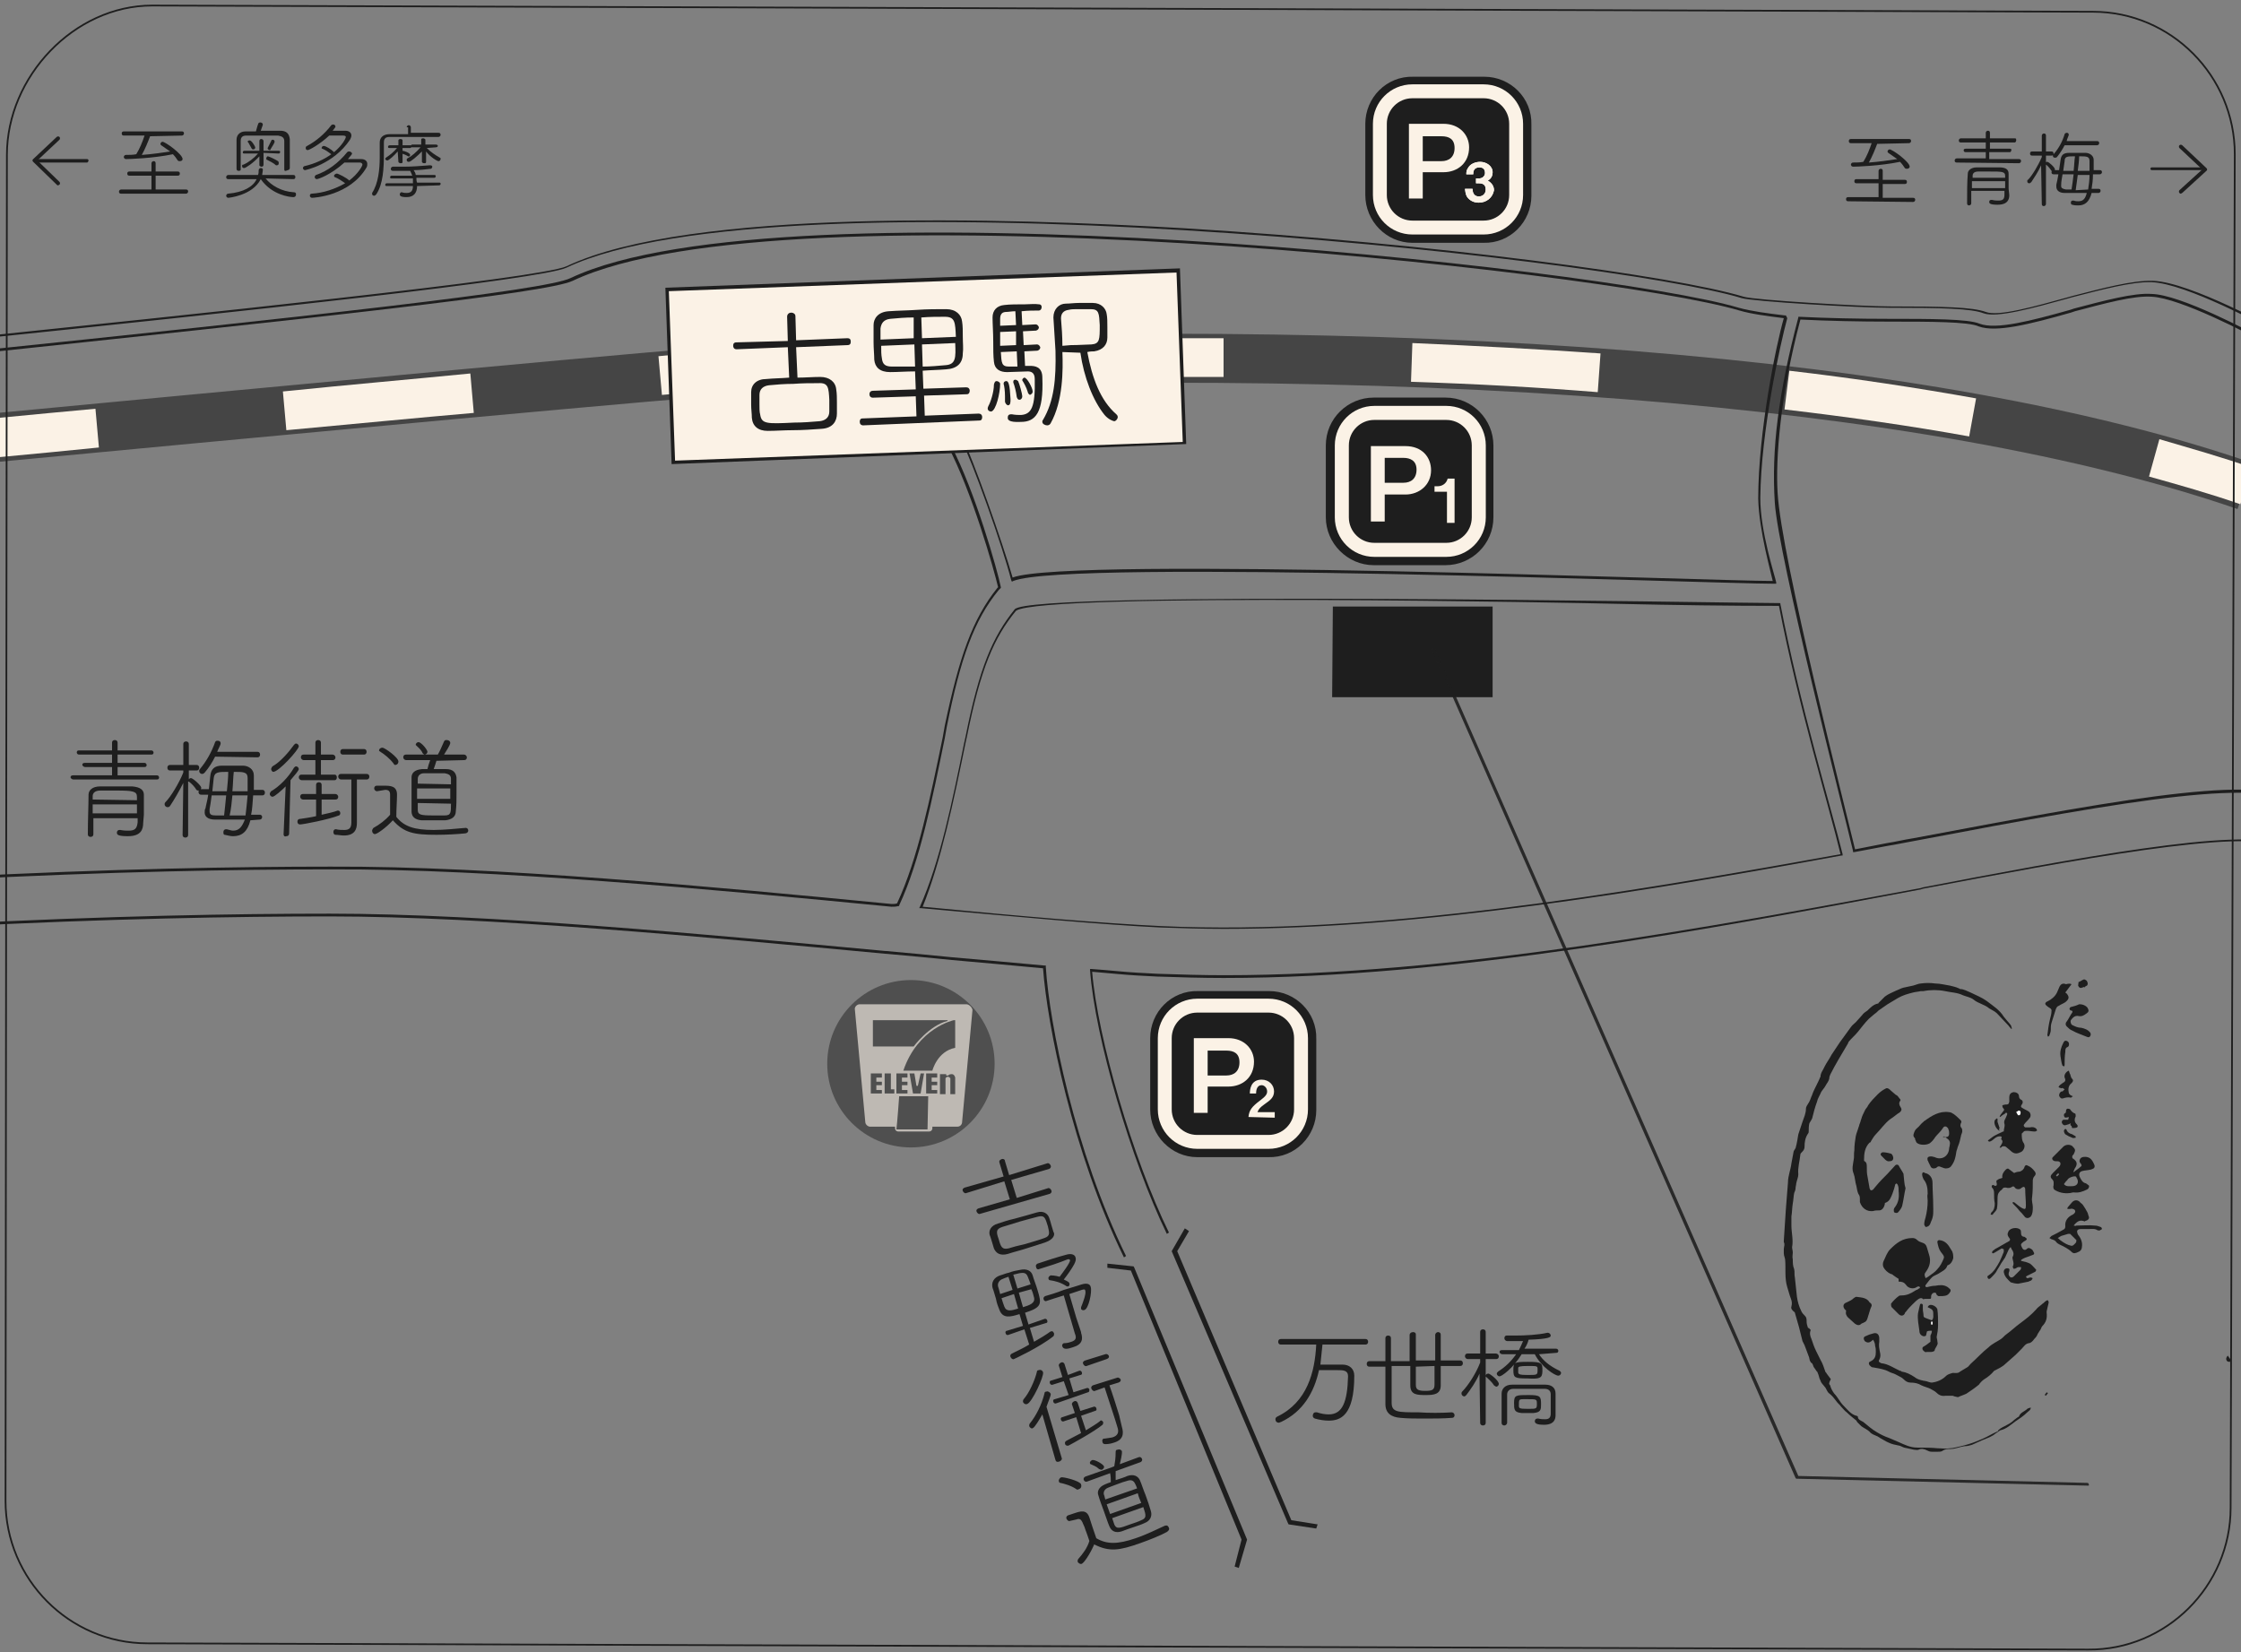 <?xml version="1.0" encoding="utf-8"?>
<!-- Generator: Adobe Illustrator 24.1.0, SVG Export Plug-In . SVG Version: 6.00 Build 0)  -->
<svg version="1.1" xmlns="http://www.w3.org/2000/svg" xmlns:xlink="http://www.w3.org/1999/xlink" x="0px" y="0px"
	 viewBox="0 0 324 238.9" style="enable-background:new 0 0 324 238.9;" xml:space="preserve">
<rect x="0" y="0" width="324" height="238.9" fill="#808080" stroke="none"/>
<style type="text/css">
	.st0{fill:none;}
	.st1{fill:#1E1E1E;}
	.st2{opacity:0.6;fill:#1E1E1E;}
	.st3{fill:#FBF2E6;}
	.st4{fill:#FFFFFF;stroke:#1E1E1E;stroke-width:2.03;stroke-miterlimit:10;}
	.st5{fill:#1E1E1E;stroke:#FBF2E6;stroke-width:2.03;stroke-miterlimit:10;}
	.st6{fill:#FFFFFF;stroke:#1E1E1E;stroke-width:2.011;stroke-miterlimit:10;}
	.st7{fill:#1E1E1E;stroke:#FBF2E6;stroke-width:2.011;stroke-miterlimit:10;}
	.st8{fill:#FFFFFF;}
	.st9{opacity:0.89;enable-background:new    ;}
	.st10{fill:none;stroke:#1E1E1E;stroke-width:0.25;stroke-miterlimit:10;}
	.st11{opacity:0.5;}
</style>
<g id="レイヤー_1">
	<g id="レイヤー_1_1_">
	</g>
	<path class="st0" d="M301.9,238.5l-280.6-0.9c-11.3,0-20.5-9.3-20.5-20.6L1,22.4C1,11.1,10.7,0.8,22,0.8l280.6,0.9
		c11.3,0,20.5,9.3,20.5,20.6L322.5,218C322.5,229.3,313.2,238.6,301.9,238.5z"/>
	<g>
		<g>
			<path class="st0" d="M301.9,238.5l-280.6-0.9c-11.3,0-20.5-9.3-20.5-20.6L1,22.4C1,11.1,10.7,0.8,22,0.8l280.6,0.9
				c11.3,0,20.5,9.3,20.5,20.6L322.5,218C322.5,229.3,313.2,238.6,301.9,238.5z"/>
		</g>
		<g>
			<polygon class="st1" points="179.1,226.7 178.5,226.5 179.5,222.6 163.5,183.7 160.1,183.3 160.1,182.7 163.9,183.1 164,183.3 
				180.3,222.6 			"/>
		</g>
	</g>
	<g>
		<g>
			<path class="st0" d="M301.9,238.5l-280.6-0.9c-11.3,0-20.5-9.3-20.5-20.6L1,22.4C1,11.1,10.7,0.8,22,0.8l280.6,0.9
				c11.3,0,20.5,9.3,20.5,20.6L322.5,218C322.5,229.3,313.2,238.6,301.9,238.5z"/>
		</g>
		<g>
			<polygon class="st1" points="190.3,221 186.3,220.4 186.2,220.2 169.4,180.9 171.3,177.6 171.9,178 170.2,180.9 186.7,219.8 
				190.5,220.4 			"/>
		</g>
	</g>
	<g>
		<g>
			<path class="st0" d="M301.9,238.5l-280.6-0.9c-11.3,0-20.5-9.3-20.5-20.6L1,22.4C1,11.1,10.7,0.8,22,0.8l280.6,0.9
				c11.3,0,20.5,9.3,20.5,20.6L322.5,218C322.5,229.3,313.2,238.6,301.9,238.5z"/>
		</g>
		<path class="st1" d="M167.8,134.1c3,0.1,6.1,0.2,9.2,0.2c28.6,0,60.8-5.4,89.2-10.6h0.2v-0.2c-1.6-6.5-6.2-21.6-9-36.2v-0.1h-0.1
			c-6.9,0-108.5-1.9-110.6,0.9c-3.2,4-5.1,8.4-7.1,18.4l-0.2,0.9c-1.7,8.4-3.5,17.2-6.4,23.7l-0.1,0.2h0.2
			C147.6,132.6,159.4,133.7,167.8,134.1L167.8,134.1z M139.6,107.4l0.2-0.9c2-9.9,3.9-14.3,7.1-18.2c4.1-2.7,83-1.1,86.7-1
			c8.6,0.2,16.7,0.3,23.6,0.3c2.8,14.5,7.3,29.2,8.9,35.9c-31.5,5.7-67.6,11.8-98.2,10.4l0,0c-8.4-0.4-20.1-1.4-34.5-2.8
			C136.1,124.4,137.9,115.7,139.6,107.4z"/>
		<path class="st1" d="M256.3,84c-8.9,0-101.6-3.6-109.9-0.5c-1.4-4.9-5.9-17.7-7.3-20.2l-0.1-0.2l-2.1,1.1l0.1,0.2
			c3.5,6.6,6.7,17.9,7.3,20.5l-0.1,0.1c-3.6,4.5-5.5,9.9-7.6,19.9l-0.3,1.7c-1.8,8.7-3.6,17.6-6.6,24c-0.2,0.1-0.5,0.1-0.8,0.1
			c-25.7-2.5-57.7-5.5-81.1-5.4c-13.3,0-31.7,0.3-54.9,1.5c0,0.1,0,0.2,0,0.4c23.2-1.2,41.6-1.5,54.9-1.5
			c23.3-0.1,55.4,2.9,81.1,5.4l0,0c0.3,0,0.6,0,1-0.1h0.1v-0.1c3-6.4,4.8-15.4,6.6-24.2l0.3-1.7c2-9.9,3.9-15.3,7.5-19.7l0.3-0.3
			v-0.1c-0.5-2.5-3.7-13.8-7.2-20.5l1.5-0.7c1.5,2.8,6,15.4,7.2,20.2l0.1,0.2l0.2-0.1c7.9-3.2,101.2,0.4,110.1,0.4h0.2v-0.2
			c-0.2-1-2.3-7.3-2.3-12.2c0.1-9.8,2.9-22.3,3.9-26l-0.2-0.4H258c-2.5-0.3-4.8-0.6-6.6-1.1C231.9,38.7,113,25.8,82.5,40.2
			C78.9,42,45.1,45.7-6.1,51l-1.1,0.1c0,0.1-0.1,0.2-0.1,0.4l1.3-0.1c51.2-5.4,85.1-9,88.8-10.8c30.4-14.4,149.1-1.5,168.7,4.3
			c1.7,0.5,4,0.8,6.4,1.1c-1.1,3.8-3.7,16.4-3.7,26.1C254.3,76.7,256.1,83,256.3,84z"/>
		<path class="st1" d="M333.6,116.2c-6.5-4.3-23.1-1.4-57,5c-1.3,0.2-2.5,0.5-3.8,0.7c-1.5,0.3-3.1,0.6-4.6,0.9
			c-1.3-5.5-10.7-42.3-11.2-51.6c-0.3-5,0.4-14.1,3.3-25c3.9,0.2,8.5,0.3,12.9,0.3c5.8,0,11.4,0,12.9,0.7c2.5,0.9,7.3-0.3,13.3-2
			L300,45c4.2-1.1,8.5-2.3,11.1-2.1c4.1,0.2,13.9,5.3,16.8,6.9c0.1,0,0.1,0.1,0.1,0.1l0.2,0.1l1.2-2.1l-0.1-0.1
			c-0.1-0.1-12.6-7-18-7.2c-3-0.1-7.4,1.1-11.7,2.2l-0.7,0.2c-4.7,1.3-10,2.8-11.8,2.1c-1.9-0.7-6.1-0.8-13.9-0.8
			c-4,0-19.5-0.9-21.1-1.4c-9.9-3-44.7-7.7-80.9-9.9c-25.8-1.5-71.6-2.9-89.3,5.5c-4,1.8-54.6,7-88.1,10.5c-0.2,0-0.3,0-0.5,0
			c0,0.1-0.1,0.2-0.1,0.4c0.2,0,0.4,0,0.6-0.1c42.6-4.4,84.5-8.9,88.1-10.6c30.7-14.5,151-1.4,169.9,4.4c1.7,0.5,17,1.4,21.3,1.4
			c7.7,0,11.9,0.1,13.7,0.8c1.9,0.7,7.3-0.8,12-2.1l0.7-0.2c4.3-1.1,8.7-2.3,11.6-2.2c5,0.2,16.2,6.3,17.7,7.1l-0.8,1.5
			c-2.9-1.6-12.8-6.8-16.9-6.9c-2.6-0.2-7,1-11.2,2.1l-0.6,0.2c-5.7,1.6-10.7,2.9-13.1,2c-1.6-0.7-7.2-0.7-13.1-0.7
			c-4.4,0-9-0.1-13-0.3H260v0.1c-2.9,11-3.9,19.1-3.4,26.8s10.1,45.2,11.3,50.3v0.2h0.2c1.6-0.3,3.2-0.6,4.8-0.9
			c1.3-0.2,2.6-0.5,3.8-0.7c32.7-6.2,50.1-9.2,56.6-5.1l-3.7,5.7c-5-2.8-30.8,2.1-51.6,6.1l-0.3,0.1C247.5,134,210,141,177,141
			c-3.2,0-6.4-0.1-9.4-0.2h-0.1c-2.1-0.1-4-0.2-6.1-0.4c-1.1-0.1-2.2-0.2-3.6-0.3h-0.2v0.2c0.7,9.6,5.9,27.4,11.1,38.1l0.3-0.2
			c-5.2-10.6-10.3-28.1-11.1-37.7c1.2,0.1,2.3,0.2,3.4,0.3c2.1,0.2,4,0.3,6.1,0.4h0.1c3,0.1,6.2,0.2,9.4,0.2
			c33,0,70.6-7.1,100.8-12.8l0.3-0.1c21-4,47-8.9,51.5-6l0.2,0.1l4.1-6.3L333.6,116.2z"/>
		<path class="st1" d="M151.2,139.8v-0.2H151c-4.4-0.4-8.7-0.8-13.4-1.2c-3-0.3-6.1-0.6-9.5-0.9H128c-25.7-2.4-57.8-5.4-80.3-5.4
			c-13.3,0-31.8,0.3-55,1.5c0,0.1,0,0.2,0,0.4c23.2-1.2,41.6-1.5,55-1.5c22.6,0,54.6,3,80.3,5.4h0.1c3.4,0.3,6.5,0.6,9.5,0.9
			c4.6,0.4,8.9,0.8,13.2,1.2c0.6,8.2,4.3,26.7,11.7,41.8l0.3-0.2C155.4,166.5,151.7,147.9,151.2,139.8z"/>
	</g>
	<path class="st0" d="M301.9,238.5l-280.6-0.9c-11.3,0-20.5-9.3-20.5-20.6L1,22.4C1,11.1,10.7,0.8,22,0.8l280.6,0.9
		c11.3,0,20.5,9.3,20.5,20.6L322.5,218C322.5,229.3,313.2,238.6,301.9,238.5z"/>
	<path class="st2" d="M109.4,49.8c-1.6,0.1-2.8,0.1-3.5,0.2c-4.7,0.1-61,5.4-121,11.1c0,2.4,0,4.7-0.2,7.1
		c60.1-5.7,116.9-11,121.4-11.1c0.7,0,1.9-0.1,3.6-0.2c93.2-4.7,169.1,1.3,213.8,16.7l2.3-6.6C280.3,51.2,203.4,45.1,109.4,49.8z"/>
	<path class="st3" d="M-13.3,61.7l0.5,5.6c9.2-0.9,18.3-1.7,27.1-2.6l-0.5-5.6C5,59.9-4.1,60.8-13.3,61.7z"/>
	<path class="st3" d="M40.9,56.6l0.5,5.6c9.8-0.9,19-1.8,27.1-2.5L68,54C59.9,54.8,50.7,55.6,40.9,56.6z"/>
	<path class="st3" d="M258.7,53.6l-0.7,5.6c9.4,1.1,18.4,2.4,26.7,3.9l1-5.5C277.3,56.1,268.2,54.7,258.7,53.6z"/>
	<path class="st3" d="M204,55.2c9.3,0.3,18.4,0.8,27,1.5l0.4-5.6c-8.7-0.6-17.9-1.1-27.2-1.5L204,55.2z"/>
	<path class="st3" d="M149.7,49.1l0.1,5.6c6.3-0.1,12.5-0.2,18.7-0.2c2.8,0,5.6,0,8.4,0v-5.6c-2.9,0-5.7,0-8.5,0
		C162.3,48.9,156,49,149.7,49.1z"/>
	<path class="st3" d="M108.9,50.5c-1.4,0.1-2.4,0.1-3,0.1c-1.1,0-4.6,0.3-10.7,0.9l0.5,5.6c7.4-0.7,9.8-0.8,10.4-0.9
		c0.6,0,1.6-0.1,3-0.1c3-0.2,7.6-0.4,13.6-0.6l-0.2-5.6C116.5,50.2,111.9,50.4,108.9,50.5z"/>
	<g>
		<path class="st3" d="M323.9,72.9c-4.3-1.5-8.9-2.8-13.2-4l1.5-5.4c4.4,1.3,9.1,2.6,13.6,4.2L323.9,72.9z"/>
	</g>
	<g>
		
			<rect x="96.9" y="40.5" transform="matrix(0.999 -3.700362e-02 3.700362e-02 0.999 -1.869 4.991)" class="st3" width="74" height="25"/>
		<path class="st1" d="M97.1,67.1l-0.9-25.5l74.4-2.8V39l0.9,25.2L97.1,67.1z M96.7,42.1l0.9,24.5l73.4-2.7l-0.9-24.5L96.7,42.1z"/>
	</g>
	<g>
		<g>
			<path class="st1" d="M115.1,50.2l0.2,4.4c1.1,0,2.2-0.1,3.3-0.1c1.3,0,2.2,0.7,2.3,1.8c0.1,0.6,0.1,1.3,0.1,1.9
				c0,0.5,0,1.1,0,1.6c0,1.1-0.6,2.1-2.2,2.2c-1.4,0.1-2.8,0.2-4.2,0.2c-1.2,0-2.5,0.1-3.6,0.1c-1.4,0-2.2-0.7-2.3-1.9
				c0-0.6-0.1-1.2-0.1-1.9c0-0.6,0-1.3,0-1.8c0-1.1,0.8-1.9,2.2-1.9c1-0.1,2.1-0.1,3.3-0.2l-0.2-4.4l-7.4,0.3
				c-0.4,0-0.5-0.3-0.5-0.5c0-0.3,0.1-0.5,0.5-0.5l7.4-0.2l-0.1-3.5c0-0.4,0.3-0.6,0.6-0.6c0.3,0,0.6,0.2,0.6,0.5l0.1,3.5l7.4-0.3
				c0.4,0,0.5,0.2,0.5,0.5s-0.1,0.5-0.5,0.5L115.1,50.2z M114.7,55.5c-1.2,0-2.5,0.1-3.5,0.2c-0.9,0.1-1.4,0.6-1.4,1.4
				c0,0.4,0,0.9,0,1.4s0,1.1,0.1,1.4c0.2,1.4,0.9,1.4,4.9,1.2c1.3,0,2.5-0.1,3.7-0.2c0.9-0.1,1.4-0.6,1.4-1.4c0-0.4,0-1.1,0-1.7
				c-0.1-1.7-0.1-2.5-1.6-2.4C117.2,55.4,116,55.4,114.7,55.5z"/>
		</g>
		<g>
			<path class="st1" d="M124.8,61.5c-0.3,0-0.5-0.2-0.5-0.5s0.1-0.5,0.4-0.5l7.8-0.3l-0.1-2.9l-6.2,0.2c-0.3,0-0.5-0.2-0.5-0.5
				s0.2-0.5,0.5-0.5l6.2-0.2l-0.1-2.6c-1.3,0-2.5,0.1-3.6,0.1c-1.5,0-2.2-0.7-2.3-1.8c0-0.7-0.1-1.6-0.1-2.5s0-1.8,0-2.5
				c0-0.9,0.6-1.9,2.2-2c1.3-0.1,2.7-0.1,4.1-0.2c1.4-0.1,2.9-0.1,4.2-0.1c1.4,0,2.2,0.8,2.3,1.8c0.1,0.6,0.1,1.4,0.1,2.2
				c0,0.9,0.1,1.7,0,2.4c0,1.4-0.8,2.2-2.4,2.3c-1.1,0.1-2.2,0.1-3.4,0.2l0.1,2.6l6.2-0.2c0.3,0,0.5,0.2,0.5,0.5
				c0,0.2-0.1,0.5-0.4,0.5l-6.2,0.2l0.1,2.9l7.8-0.3c0.3,0,0.5,0.2,0.5,0.5s-0.1,0.5-0.4,0.5L124.8,61.5z M132.1,45.9
				c-1.2,0-2.4,0.1-3.4,0.2c-0.9,0.1-1.3,0.6-1.4,1.4c0,0.5,0,1,0,1.6l4.8-0.2V45.9z M132.2,49.8l-4.8,0.2c0,0.7,0,1.3,0.1,1.8
				c0.1,0.9,0.5,1.2,1.5,1.2c1,0,2.1,0,3.3,0L132.2,49.8z M138.2,48.7c-0.1-2.1-0.1-2.9-1.6-2.9c-1,0-2.2,0-3.4,0.1l0.1,3
				L138.2,48.7z M133.3,49.8l0.1,3.2c1.1,0,2.2-0.1,3.3-0.2c1.5-0.1,1.5-1.1,1.4-3.2L133.3,49.8z"/>
		</g>
		<g>
			<path class="st1" d="M144.1,55.1c0.2,0,0.5,0.2,0.5,0.4c0,1.3-0.6,3.9-1.3,4c-0.3,0-0.5-0.2-0.5-0.4c0-0.1,0-0.2,0.1-0.4
				c0.3-0.5,0.8-2,0.8-3.1C143.8,55.2,143.9,55.1,144.1,55.1z M148.9,52.9c0.7,0,1.8,0.1,1.8,1.7c0.2,5.1-1,6.4-3.1,6.4
				c-1.9,0.1-1.9-0.4-1.9-0.6c0-0.3,0.1-0.5,0.5-0.5h0.1c0.5,0.1,1,0.1,1.3,0.1c1.5-0.1,2.1-1.1,2-5.2c0-0.9-0.5-1.1-1-1.1l-3,0.1
				c-1,0-1.8-0.4-1.9-1.5c-0.1-0.8-0.1-1.9-0.1-2.9c0-1.3-0.1-2.6-0.1-3.5c0-1,0.6-1.7,1.7-1.8c0.8-0.1,1.9-0.1,3-0.1
				c0.7,0,1.4-0.1,2,0c0.3,0,0.4,0.2,0.4,0.4c0,0.3-0.2,0.5-0.4,0.5c-0.7,0-1.6,0-2.5,0.1l0.1,2l1.9-0.1c0.3,0,0.4,0.2,0.5,0.4
				c0,0.2-0.1,0.4-0.4,0.5l-1.9,0.1l0.1,2l1.9-0.1c0.3,0,0.4,0.2,0.5,0.4c0,0.2-0.1,0.4-0.4,0.5l-1.9,0.1l0.1,2.1L148.9,52.9z
				 M146.8,45c-0.5,0-1,0.1-1.3,0.1c-0.6,0-0.9,0.3-0.9,1c0,0.3,0,0.6,0,1l2.3-0.1L146.8,45z M146.9,47.9l-2.3,0.1c0,0.7,0,1.4,0,2
				l2.3-0.1V47.9z M147,50.8l-2.3,0.1c0.1,1.6,0.1,2.1,1.2,2.1h1.2L147,50.8z M145.3,58.1L145.3,58.1c0-0.3,0-0.6,0-0.8
				c0-0.8-0.1-1.5-0.2-1.8l0,0c0-0.3,0.2-0.4,0.4-0.4c0.3,0,0.5,0.5,0.6,2.6c0,0.5,0,0.9-0.4,0.9C145.5,58.5,145.4,58.4,145.3,58.1z
				 M147,57.4c-0.1-0.8-0.3-1.6-0.5-2.1c0-0.1,0-0.1,0-0.1c0-0.2,0.1-0.3,0.3-0.3c0.1,0,0.3,0.1,0.4,0.2c0.2,0.4,0.6,1.9,0.6,2.2
				s-0.2,0.5-0.4,0.5C147.2,57.8,147.1,57.7,147,57.4z M148.6,56.7c-0.2-0.7-0.6-1.4-0.8-1.7v-0.1c0-0.1,0.2-0.3,0.3-0.3
				c0.4,0,1.2,1.5,1.2,2c0,0.3-0.2,0.4-0.4,0.5C148.8,57,148.6,56.9,148.6,56.7z M153.6,50.9c0.1,2.6,0.1,7.1-1.7,10.3
				c-0.1,0.2-0.3,0.3-0.5,0.3c-0.3,0-0.7-0.2-0.7-0.5c0-0.1,0-0.2,0.1-0.3c1.6-2.7,1.9-5.9,1.8-10c-0.1-1.6-0.2-3.2-0.3-4.8l0,0
				c0-1.2,0.8-2,1.8-2c0.6,0,1.2-0.1,1.9-0.1s1.3,0,2,0c1.2,0,1.9,0.8,2,1.6c0.1,0.5,0.1,1.2,0.1,1.9c0,0.5,0,1.1,0,1.5
				c0,1-0.6,1.8-1.9,2c-0.2,0-0.6,0-1,0.1c0.7,3.8,1.9,7,4.2,9c0.1,0.1,0.2,0.2,0.2,0.4c0,0.3-0.3,0.6-0.5,0.6
				c-0.1,0-0.8-0.2-1.4-0.9c-1.7-2.1-3-5.5-3.5-9L153.6,50.9z M154.8,49.9c1.2,0,2.5-0.1,3-0.1c1.2-0.1,1.2-0.7,1.2-2.8
				c-0.1-1.7-0.1-2.3-1.3-2.3c-0.7,0-1.3,0-1.9,0c-0.5,0-0.9,0-1.3,0.1c-0.8,0.1-1.1,0.6-1.1,1.2v0.1c0.1,1.2,0.2,2.5,0.2,3.9
				L154.8,49.9z"/>
		</g>
	</g>
	<g>
		<path class="st0" d="M301.9,238.5l-280.6-0.9c-11.3,0-20.5-9.3-20.5-20.6L1,22.4C1,11.1,10.7,0.8,22,0.8l280.6,0.9
			c11.3,0,20.5,9.3,20.5,20.6L322.5,218C322.5,229.3,313.2,238.6,301.9,238.5z"/>
		<g id="p1_1_">
			<path class="st4" d="M192.7,74.8V64.4c0-3.3,2.7-5.9,5.9-5.9H209c3.3,0,5.9,2.7,5.9,5.9v10.4c0,3.3-2.7,5.9-5.9,5.9h-10.4
				C195.4,80.7,192.7,78,192.7,74.8z"/>
			<g id="P1_1_">
				<path class="st5" d="M209.1,79.5h-10.4c-2.6,0-4.7-2.1-4.7-4.7V64.4c0-2.6,2.1-4.7,4.7-4.7h10.4c2.6,0,4.7,2.1,4.7,4.7v10.4
					C213.8,77.4,211.7,79.5,209.1,79.5z"/>
				<g>
					<path class="st3" d="M203.2,71.5h-3v3.9h-2V64.5h5c2.4,0,3.7,1.6,3.7,3.5C206.9,70.1,205.2,71.5,203.2,71.5z M202.9,66.2h-2.7
						v3.6h2.7c1.1,0,1.9-0.6,1.9-1.9C204.8,66.6,203.9,66.2,202.9,66.2z"/>
				</g>
				<g>
					<path class="st3" d="M209.2,75.6v-4.5h-1.8v-0.8h0.5c0.5,0,1.2-0.3,1.4-1.1h1v6.4L209.2,75.6L209.2,75.6z"/>
				</g>
			</g>
		</g>
	</g>
	<g>
		<g id="P2">
			<path class="st6" d="M198.4,28.2V17.9c0-3.2,2.6-5.9,5.9-5.8h10.3c3.2,0,5.9,2.6,5.8,5.9v10.3c0,3.2-2.6,5.9-5.9,5.8h-10.3
				C201,34.1,198.4,31.4,198.4,28.2z"/>
			<path class="st7" d="M214.5,32.9h-10.3c-2.6,0-4.7-2.1-4.7-4.7V17.9c0-2.6,2.1-4.7,4.7-4.7h10.3c2.6,0,4.7,2.1,4.7,4.7v10.3
				C219.2,30.8,217.1,32.9,214.5,32.9z"/>
			<g>
				<path class="st3" d="M208.7,24.9h-3v3.8h-2V17.9h5c2.3,0,3.7,1.6,3.7,3.4C212.4,23.6,210.7,24.9,208.7,24.9z M208.4,19.7h-2.7
					v3.6h2.7c1.1,0,1.9-0.6,1.9-1.9C210.3,20.1,209.5,19.7,208.4,19.7z"/>
			</g>
		</g>
	</g>
	<g>
		<path class="st0" d="M301.9,238.5l-280.6-0.9c-11.3,0-20.5-9.3-20.5-20.6L1,22.4C1,11.1,10.7,0.8,22,0.8l280.6,0.9
			c11.3,0,20.5,9.3,20.5,20.6L322.5,218C322.5,229.3,313.2,238.6,301.9,238.5z"/>
		<g>
			<path class="st1" d="M10.6,112.7c-0.2,0-0.4-0.2-0.4-0.3c0-0.2,0.1-0.3,0.4-0.3h5.6v-1.2h-3.9c-0.2,0-0.4-0.2-0.4-0.3
				c0-0.2,0.1-0.3,0.4-0.3h3.9v-1.2h-4.8c-0.2,0-0.3-0.2-0.3-0.3c0-0.2,0.1-0.3,0.3-0.3h4.8v-1.1c0-0.3,0.2-0.4,0.4-0.4
				c0.2,0,0.4,0.1,0.4,0.4v1.1h4.9c0.2,0,0.3,0.2,0.3,0.3c0,0.2-0.1,0.3-0.3,0.3H17v1.2h3.9c0.2,0,0.3,0.2,0.3,0.3
				c0,0.2-0.1,0.3-0.3,0.3H17v1.2h5.7c0.2,0,0.3,0.2,0.3,0.3c0,0.2-0.1,0.3-0.3,0.3H10.6z M20.7,119L20.7,119c0,0.9-0.3,1.9-2.2,1.9
				c-1.4,0-1.6-0.2-1.6-0.5c0-0.2,0.1-0.4,0.4-0.4h0.1c0.5,0.1,0.9,0.1,1.2,0.1c0.9,0,1.2-0.3,1.3-1.2c0-0.2,0-0.4,0-0.6h-6.4v2.3
				c0,0.3-0.2,0.4-0.4,0.4s-0.4-0.1-0.4-0.4c0-2.1,0.1-4.1,0.1-5.7c0-0.6,0.5-1.2,1.7-1.2c0.8,0,1.6,0,2.5,0c0.7,0,1.4,0,2.1,0
				c1.3,0.1,1.7,0.6,1.7,1.2c0,0.8,0,2.3,0,2.9L20.7,119z M19.8,116.3h-6.4c0,0.4,0,0.9,0,1.3h6.4V116.3z M19.8,115.7
				c0-0.2,0-0.4,0-0.5c0-0.8-0.6-0.9-3-0.9c-0.8,0-1.6,0-2.3,0c-0.8,0-1.1,0.4-1.1,0.8v0.5L19.8,115.7z"/>
			<path class="st1" d="M26.5,113.2c-0.6,1.2-1.3,2.4-1.9,3.3c-0.1,0.2-0.3,0.2-0.4,0.2c-0.2,0-0.4-0.2-0.4-0.4c0-0.1,0-0.2,0.1-0.3
				c0.8-0.8,2-2.8,2.6-4.3v-0.3h-1.9c-0.3,0-0.4-0.2-0.4-0.4c0-0.2,0.1-0.4,0.4-0.4h1.9v-3c0-0.3,0.2-0.4,0.4-0.4
				c0.2,0,0.4,0.1,0.4,0.4v3h1.1c0.3,0,0.4,0.2,0.4,0.4c0,0.2-0.1,0.4-0.4,0.4h-1.1c0,0.6,0,1,0,1.3c0-0.1,0.2-0.2,0.3-0.2
				c0.3,0,1.5,1.1,1.5,1.4c0,0.2-0.2,0.4-0.4,0.4c-0.1,0-0.2,0-0.3-0.1c-0.3-0.5-0.7-0.9-1.1-1.2h-0.1c0,1.2,0,7.7,0,7.7
				c0,0.3-0.2,0.4-0.4,0.4c-0.2,0-0.4-0.1-0.4-0.4L26.5,113.2z M36.2,118.6c-0.4,1.6-1.2,2.3-2.5,2.3c-0.4,0-0.7-0.1-1.2-0.2
				c-0.2,0-0.2-0.2-0.2-0.4c0-0.2,0.1-0.4,0.4-0.4h0.1c0.4,0.1,0.7,0.2,0.9,0.2c0.9,0,1.3-0.6,1.7-1.6h-4.3l0,0
				c-1.1,0-1.6-0.5-1.5-1.2c0-0.1,0-0.3,0.1-0.4c0.1-0.6,0.3-1.2,0.4-2h-1c-0.3,0-0.4-0.2-0.4-0.4c0-0.2,0.1-0.4,0.4-0.4h1.1
				l0.2-1.9c0.1-1,0.6-1.5,1.7-1.5c0.6,0,1.2,0,1.8,0c0.4,0,0.9,0,1.2,0c0.8,0,1.6,0.5,1.6,1.4c0,0.6,0,1.3,0,2.1h1.2
				c0.3,0,0.4,0.2,0.4,0.4c0,0.2-0.1,0.4-0.4,0.4h-1.3c-0.1,1-0.1,2-0.3,2.8h1.3c0.2,0,0.3,0.2,0.3,0.3c0,0.2-0.1,0.4-0.4,0.4
				L36.2,118.6z M31.1,109.4c-0.4,0.8-0.9,1.6-1.5,2.3c-0.1,0.1-0.2,0.2-0.4,0.2c-0.2,0-0.4-0.2-0.4-0.4c0-0.1,0-0.2,0.1-0.3
				c1-1.2,1.7-2.5,2.2-3.9c0.1-0.2,0.2-0.2,0.4-0.2c0.2,0,0.4,0.1,0.4,0.4c0,0.2-0.4,0.9-0.5,1.2h5.8c0.3,0,0.4,0.2,0.4,0.4
				c0,0.2-0.1,0.4-0.4,0.4L31.1,109.4z M32.4,117.9c0.1-0.8,0.2-1.9,0.3-2.9h-2.1c-0.1,0.8-0.2,1.5-0.3,2c0,0.1,0,0.2,0,0.3
				c0,0.5,0.3,0.6,0.9,0.6H32.4z M32.8,114.4c0.1-1,0.2-2,0.2-2.8c-1.4,0-2,0-2.1,0.9l-0.2,1.9H32.8z M35.5,117.9
				c0.1-0.8,0.2-1.8,0.3-2.9h-2.2c-0.1,1-0.2,2.1-0.4,2.9H35.5z M35.8,114.4c0-0.7,0-1.3,0-1.9c0-0.9-0.6-0.9-2-0.9
				c-0.1,0.8-0.1,1.8-0.2,2.8H35.8z"/>
			<path class="st1" d="M41,120.6l0.3-6.9c-0.5,0.5-1.6,1.5-1.9,1.5c-0.2,0-0.4-0.2-0.4-0.4c0-0.1,0.1-0.3,0.2-0.4
				c1.2-0.7,2.5-2,3.3-3.4c0.1-0.1,0.2-0.2,0.3-0.2c0.2,0,0.4,0.2,0.4,0.4c0,0.2-0.6,0.9-1.2,1.6l-0.2,7.7c0,0.3-0.2,0.4-0.4,0.4
				C41.2,121,41,120.9,41,120.6L41,120.6z M39.2,111.2c0-0.1,0.1-0.3,0.2-0.4c1.1-0.6,2.4-2.1,3.1-3.1c0.1-0.1,0.2-0.2,0.3-0.2
				c0.2,0,0.4,0.2,0.4,0.4c0,0.5-2.9,3.7-3.7,3.7C39.4,111.6,39.2,111.4,39.2,111.2z M46.5,115.6v2.2c0.9-0.2,1.8-0.4,2.3-0.6h0.1
				c0.2,0,0.3,0.2,0.3,0.4c0,0.1-0.1,0.3-0.2,0.3c-1.5,0.6-5.2,1.3-5.6,1.3c-0.3,0-0.4-0.2-0.4-0.4c0-0.2,0.1-0.4,0.4-0.4
				c0.6-0.1,1.5-0.2,2.3-0.4v-2.4h-1.9c-0.2,0-0.4-0.2-0.4-0.4c0-0.2,0.1-0.4,0.4-0.4h1.9v-1.3c0-0.3,0.2-0.4,0.4-0.4
				s0.4,0.1,0.4,0.4v1.3h2c0.2,0,0.4,0.2,0.4,0.4c0,0.2-0.1,0.4-0.4,0.4H46.5z M43.6,112.8c-0.2,0-0.4-0.2-0.4-0.4s0.1-0.4,0.4-0.4
				h2v-2.1h-1.7c-0.2,0-0.4-0.2-0.4-0.4s0.1-0.4,0.4-0.4h1.7v-1.7c0-0.3,0.2-0.4,0.4-0.4s0.4,0.1,0.4,0.4v1.7h1.7
				c0.2,0,0.4,0.2,0.4,0.4s-0.1,0.4-0.4,0.4h-1.7v2.1h2c0.2,0,0.3,0.2,0.3,0.4s-0.1,0.4-0.3,0.4H43.6z M51.6,119L51.6,119
				c0,1-0.4,1.8-1.9,1.8c-0.4,0-0.8-0.1-1.2-0.1c-0.2,0-0.3-0.2-0.3-0.4c0-0.2,0.1-0.4,0.3-0.4h0.1c0.4,0.1,0.8,0.1,1.2,0.1
				c0.7,0,1-0.3,1-1.1c0-1.1,0-4.5,0-6.2h-1.5c-0.2,0-0.4-0.2-0.4-0.4c0-0.2,0.1-0.4,0.4-0.4H53c0.3,0,0.4,0.2,0.4,0.4
				c0,0.2-0.1,0.4-0.4,0.4h-1.4c0,1.2,0,3.8,0,4.6V119z M49.6,109.1c-0.3,0-0.4-0.2-0.4-0.4c0-0.2,0.1-0.4,0.4-0.4h3
				c0.3,0,0.4,0.2,0.4,0.4c0,0.2-0.1,0.4-0.4,0.4H49.6z"/>
			<path class="st1" d="M54.5,114.4c-0.2,0-0.4-0.2-0.4-0.4c0-0.2,0.1-0.4,0.4-0.4h1c0.9,0,1.9,0,1.9,1.3c0,0.9-0.1,2-0.1,3.2
				c1.1,1.4,2.6,1.9,5.4,1.9c1.6,0,3.3-0.2,4.6-0.3l0,0c0.3,0,0.4,0.2,0.4,0.4c0,0.2-0.2,0.4-0.5,0.4c-1,0.1-2.6,0.2-4.1,0.2
				c-3.3,0-4.7-0.3-6.3-2.1c-1,1.1-2.3,2-2.6,2c-0.2,0-0.4-0.2-0.4-0.5c0-0.1,0.1-0.3,0.2-0.4c0.9-0.5,1.7-1.1,2.4-1.9
				c0-0.7,0-1.3,0-1.8c0-0.4,0-0.8,0-1.1c0-0.5-0.2-0.7-0.7-0.7L54.5,114.4z M56.9,110.4c-0.5-0.7-1.4-1.4-1.9-1.7
				c-0.1-0.1-0.2-0.1-0.2-0.2c0-0.2,0.2-0.4,0.5-0.4s2.3,1.4,2.3,2c0,0.3-0.2,0.5-0.5,0.5C57.1,110.6,57,110.6,56.9,110.4z
				 M63.1,110c-0.1,0.4-0.3,0.9-0.4,1.2c0.7,0,1.4,0,1.8,0c1,0,1.4,0.5,1.5,1.2c0,0.7,0,1.5,0,2.3c0,0.9,0,1.8-0.1,2.6
				c0,0.8-0.6,1.2-1.5,1.3c-0.4,0-1.1,0-1.8,0s-1.3,0-1.7,0c-0.9-0.1-1.4-0.5-1.4-1.3c0-0.7,0-1.5,0-2.4c0-0.8,0-1.7,0-2.5
				c0-0.6,0.4-1.1,1.5-1.2c0.2,0,0.5,0,0.8,0c0.1-0.4,0.2-0.8,0.4-1.3h-3.5c-0.2,0-0.4-0.2-0.4-0.4c0-0.2,0.1-0.4,0.4-0.4h4h0.6
				c0.3-0.5,0.5-1,0.9-1.9c0.1-0.2,0.2-0.2,0.4-0.2c0.3,0,0.5,0.2,0.5,0.4c0,0.1,0,0.3-0.9,1.7h2.9c0.2,0,0.4,0.2,0.4,0.4
				c0,0.2-0.1,0.4-0.4,0.4L63.1,110z M61.4,109.1c-0.1,0-0.2-0.1-0.3-0.2c-0.2-0.5-0.6-0.8-0.9-1.1l-0.1-0.1c0-0.2,0.2-0.4,0.4-0.4
				c0.4,0,1.3,1.1,1.3,1.4C61.8,108.9,61.6,109.1,61.4,109.1z M60.3,114v1.5h4.8c0-0.5,0-1,0-1.5H60.3z M60.4,116.1c0,0.4,0,0.7,0,1
				c0,0.7,0.4,0.8,2.2,0.8c0.6,0,1.3,0,1.7,0c0.9,0,0.9-0.4,0.9-1.7L60.4,116.1z M65.2,113.4c0-0.3,0-0.5,0-0.8
				c0-0.5-0.3-0.7-0.9-0.8c-0.4,0-1,0-1.6,0s-1.1,0-1.4,0c-0.6,0-0.9,0.4-0.9,0.8c0,0.2,0,0.5,0,0.7L65.2,113.4z"/>
		</g>
	</g>
	<g>
		<path class="st0" d="M301.9,238.5l-280.6-0.9c-11.3,0-20.5-9.3-20.5-20.6L1,22.4C1,11.1,10.7,0.8,22,0.8l280.6,0.9
			c11.3,0,20.5,9.3,20.5,20.6L322.5,218C322.5,229.3,313.2,238.6,301.9,238.5z"/>
		<g>
			<path class="st1" d="M141.7,175.5c-0.2,0.1-0.4-0.1-0.5-0.3s0-0.4,0.3-0.5l4.5-1.3l-0.8-2.6l-5.5,1.7c-0.2,0.1-0.4-0.1-0.5-0.3
				s0-0.4,0.3-0.5l5.6-1.6l-0.6-2c-0.1-0.3,0.1-0.4,0.3-0.5s0.5,0,0.5,0.3l0.6,2l5.5-1.7c0.2-0.1,0.4,0.1,0.5,0.3s0,0.4-0.2,0.5
				l-5.5,1.6l0.8,2.6l4.5-1.4c0.2-0.1,0.4,0.1,0.5,0.3s0,0.4-0.2,0.5L141.7,175.5z M151.2,179.6c-0.9,0.3-1.8,0.6-2.8,0.9
				c-0.9,0.3-1.8,0.5-2.7,0.8c-1.1,0.3-1.7-0.1-2-0.8c-0.1-0.3-0.2-0.7-0.3-1s-0.2-0.7-0.3-0.9c-0.2-0.6,0.1-1.4,1.2-1.7
				c0.6-0.2,1.5-0.5,2.4-0.7c1.1-0.3,2.2-0.6,3.2-0.9c1-0.3,1.6,0.2,1.8,0.8c0.1,0.3,0.2,0.6,0.3,1c0.1,0.3,0.2,0.7,0.3,1
				C152.6,178.5,152.3,179.2,151.2,179.6z M144.4,179.2c0.3,1.1,0.5,1.5,1.4,1.3c0.6-0.2,1.4-0.4,2.3-0.6c1-0.3,2.1-0.6,2.9-0.9
				c0.9-0.3,0.7-0.8,0.5-1.7c-0.4-1.3-0.5-1.6-1.4-1.4c-0.7,0.2-1.6,0.4-2.6,0.7s-1.9,0.6-2.6,0.8C144,177.7,144,178.1,144.4,179.2z
				"/>
			<path class="st1" d="M148.9,192l0.6,2c0.9-0.5,1.7-1,2.4-1.5c0,0,0,0,0.1,0c0.2-0.1,0.3,0.1,0.4,0.3c0,0.1,0,0.3-0.1,0.4
				c-2,1.6-5.7,3.3-5.7,3.3c-0.2,0.1-0.4-0.1-0.5-0.3s0-0.4,0.2-0.5c0.8-0.4,1.7-0.8,2.5-1.3l-0.7-2.2l-2.3,0.8
				c-0.2,0.1-0.4-0.1-0.4-0.2c-0.1-0.2,0-0.4,0.2-0.4l2.3-0.7l-0.5-1.7c-1.3,0.4-2.4,0.7-2.9-0.6c-0.2-0.5-0.4-1-0.5-1.6
				c-0.2-0.6-0.3-1.1-0.5-1.6c-0.2-0.8,0.2-1.5,1.1-1.8c0.4-0.1,0.8-0.3,1.3-0.4c0.5-0.2,1-0.3,1.6-0.4c0.9-0.2,1.6,0.1,1.8,0.8
				s0.5,1.4,0.7,2.1c0.6,2,0.7,2.5-1.8,3.3l0.5,1.7l2.3-0.8c0.2-0.1,0.4,0.1,0.4,0.2c0.1,0.2,0,0.4-0.2,0.4L148.9,192z M145.8,184.6
				c-0.3,0.1-0.6,0.2-0.8,0.3c-0.6,0.2-0.8,0.7-0.7,1.1c0.1,0.3,0.2,0.7,0.3,1.1l1.8-0.6L145.8,184.6z M146.6,187.1l-1.8,0.6
				c0.1,0.4,0.3,0.9,0.4,1.2c0.3,0.8,1,0.6,2,0.3L146.6,187.1z M149,185.7c-0.1-0.4-0.3-0.8-0.4-1.1c-0.3-0.8-0.9-0.6-2.1-0.3l0.6,2
				L149,185.7z M147.3,186.9l0.6,2.1c1-0.3,1.8-0.6,1.6-1.4c-0.1-0.4-0.2-0.8-0.4-1.2L147.3,186.9z M150.2,183.5
				c-0.2,0.1-0.4-0.1-0.4-0.3c-0.1-0.2,0-0.4,0.2-0.5c1.5-0.5,2.7-0.9,4.2-1.3c0.7-0.2,1.2,0,1.3,0.4c0.1,0.3,0,0.6-0.2,1
				c-0.3,0.6-1.1,1.7-1.5,2.2c0.2,0.1,0.7,0.3,0.8,0.5s0,0.5-0.2,0.5c-0.1,0-0.2,0-0.3-0.1c-0.8-0.5-1.6-0.7-2.3-0.8
				c-0.1,0-0.2-0.1-0.2-0.2c-0.1-0.2,0.1-0.4,0.3-0.5c0.1,0,0.6,0,1.3,0.2c0.3-0.4,1.6-2.1,1.5-2.4c0-0.1-0.2-0.2-0.4-0.1
				C153.1,182.6,151.5,183.1,150.2,183.5L150.2,183.5z M153.8,187.3c-1,0.3-1.9,0.6-2.5,0.8c-0.2,0.1-0.4-0.1-0.4-0.2
				c-0.1-0.2,0-0.4,0.2-0.5c0.7-0.2,1.7-0.5,2.7-0.9c1-0.3,2-0.6,2.6-0.8c0.7-0.2,1.2-0.1,1.3,0.4c0.2,0.7-0.3,3.1-0.9,3.3
				c-0.2,0.1-0.5,0-0.5-0.2c0-0.1,0-0.1,0-0.2c0.2-0.5,0.8-2,0.6-2.4c0-0.2-0.2-0.2-0.5-0.1l-1.8,0.6l1,3.4l0.7,2.1v0.1
				c0.3,0.9,0.2,1.7-1.2,2.1c-0.6,0.2-1.3,0.4-1.5-0.1c-0.1-0.2,0-0.4,0.2-0.5h0.1c0.4,0,0.7-0.1,1-0.2c0.6-0.2,0.8-0.5,0.5-1.2
				L153.8,187.3z"/>
			<path class="st1" d="M147.9,202.7c0-0.1,0-0.3,0.1-0.4c0.8-0.9,1.6-2.7,1.9-3.9c0-0.2,0.1-0.3,0.3-0.3c0.2-0.1,0.5,0,0.6,0.3
				c0.2,0.5-1.6,4.4-2.3,4.6C148.2,203.1,148,202.9,147.9,202.7z M152.6,211.1l-1.9-6.6c-0.4,0.7-1.1,1.9-1.4,2
				c-0.2,0.1-0.4-0.1-0.5-0.3c0-0.1,0-0.3,0.1-0.4c0.9-1.1,1.7-2.7,2.1-4.3c0-0.2,0.1-0.3,0.3-0.3c0.2-0.1,0.5,0.1,0.6,0.3
				s-0.3,1-0.6,1.9l2.2,7.4c0.1,0.2-0.1,0.4-0.3,0.5C152.9,211.4,152.7,211.4,152.6,211.1L152.6,211.1z M152.7,202.9
				c-0.2,0.1-0.4-0.1-0.4-0.2c-0.1-0.2,0-0.4,0.2-0.4l2-0.6l-0.7-2l-1.6,0.5c-0.2,0.1-0.4-0.1-0.4-0.2c-0.1-0.2,0-0.4,0.2-0.4
				l1.6-0.5l-0.5-1.6c-0.1-0.2,0.1-0.4,0.3-0.5s0.4,0,0.5,0.2l0.5,1.6l1.6-0.6c0.2-0.1,0.4,0.1,0.4,0.2c0.1,0.2,0,0.4-0.2,0.4
				l-1.6,0.5l0.6,2l1.9-0.6c0.2-0.1,0.4,0.1,0.4,0.2s0,0.4-0.2,0.4L152.7,202.9z M156.3,204.7l0.7,2.1c0.8-0.5,1.5-0.9,2-1.3
				l0.1-0.1c0.2-0.1,0.3,0.1,0.4,0.2c0,0.1,0,0.3-0.1,0.4c-1.2,1-4.5,2.8-4.9,3c-0.3,0.1-0.5-0.1-0.5-0.2c-0.1-0.2,0-0.4,0.2-0.5
				c0.6-0.3,1.3-0.7,2.1-1.1l-0.7-2.3l-1.8,0.6c-0.2,0.1-0.4-0.1-0.4-0.2c-0.1-0.2,0-0.4,0.2-0.4l1.8-0.6l-0.4-1.2
				c-0.1-0.2,0.1-0.4,0.3-0.5s0.4,0,0.5,0.2l0.4,1.2l1.9-0.6c0.2-0.1,0.4,0.1,0.4,0.2c0.1,0.2,0,0.4-0.2,0.4L156.3,204.7z
				 M157.1,197.5c-0.2,0.1-0.4-0.1-0.5-0.3s0-0.4,0.3-0.5l2.9-0.9c0.3-0.1,0.4,0.1,0.5,0.2c0.1,0.2,0,0.4-0.3,0.5L157.1,197.5z
				 M162.2,206.3L162.2,206.3c0.3,1,0.2,1.9-1.2,2.3c-0.3,0.1-0.7,0.2-1.2,0.2c-0.2,0-0.4-0.1-0.4-0.3c-0.1-0.2,0-0.5,0.2-0.5h0.1
				c0.5-0.1,0.9-0.1,1.2-0.2c0.6-0.2,0.9-0.6,0.7-1.3c-0.3-1.1-1.4-4.3-1.9-5.9l-1.4,0.5c-0.2,0.1-0.4-0.1-0.5-0.3s0-0.4,0.2-0.5
				l3.5-1.1c0.2-0.1,0.4,0.1,0.5,0.2c0.1,0.2,0,0.4-0.3,0.5l-1.3,0.4c0.4,1.1,1.2,3.6,1.4,4.3L162.2,206.3z"/>
			<path class="st1" d="M155.6,215.3c-0.7-0.5-1.8-0.8-2.3-0.9c-0.1,0-0.2-0.1-0.2-0.2c-0.1-0.2,0.1-0.5,0.3-0.6
				c0.3-0.1,2.7,0.5,2.9,1c0.1,0.3,0,0.6-0.3,0.7C155.8,215.4,155.7,215.4,155.6,215.3z M154.7,219.9c-0.2,0.1-0.4-0.1-0.5-0.3
				s0-0.4,0.2-0.5l0.9-0.3c0.9-0.3,1.8-0.6,2.2,0.6c0.3,0.9,0.6,1.9,1,3c1.5,0.9,3.1,0.9,5.7,0c1.5-0.5,3.1-1.3,4.2-1.8l0,0
				c0.3-0.1,0.5,0,0.6,0.3c0.1,0.2,0,0.4-0.3,0.6c-0.9,0.5-2.4,1.1-3.8,1.6c-3.1,1.1-4.5,1.3-6.7,0.2c-0.6,1.4-1.5,2.7-1.8,2.8
				c-0.2,0.1-0.5-0.1-0.6-0.3c0-0.1,0-0.3,0.1-0.4c0.7-0.8,1.3-1.6,1.6-2.6c-0.2-0.6-0.4-1.2-0.6-1.7c-0.1-0.4-0.3-0.7-0.4-1
				c-0.2-0.4-0.4-0.6-0.9-0.4L154.7,219.9z M161.3,212.7c0,0.4,0,0.9,0,1.3c0.6-0.2,1.3-0.4,1.7-0.6c0.9-0.3,1.5,0,1.8,0.6
				c0.3,0.7,0.5,1.4,0.8,2.1c0.3,0.8,0.6,1.7,0.8,2.4s-0.1,1.4-0.9,1.7c-0.4,0.2-1,0.4-1.6,0.6c-0.6,0.2-1.2,0.4-1.7,0.6
				c-0.9,0.3-1.5,0-1.8-0.7s-0.5-1.4-0.8-2.2s-0.6-1.6-0.8-2.3c-0.2-0.5,0-1.2,1-1.6c0.2-0.1,0.5-0.2,0.8-0.3c0-0.4,0-0.8-0.1-1.3
				l-3.3,1.2c-0.2,0.1-0.4,0-0.5-0.2s0-0.4,0.2-0.5l3.7-1.3l0.5-0.2c0.1-0.6,0.2-1.1,0.2-2.1c0-0.2,0.1-0.3,0.3-0.3
				c0.2-0.1,0.5,0,0.6,0.2c0,0.1,0.1,0.3-0.3,1.9l2.7-1c0.2-0.1,0.4,0,0.5,0.2s0,0.4-0.2,0.5L161.3,212.7z M159.3,212.5
				c-0.1,0-0.2,0-0.4-0.1c-0.4-0.4-0.8-0.5-1.2-0.7c-0.1,0-0.1-0.1-0.1-0.1c-0.1-0.2,0.1-0.4,0.3-0.5c0.4-0.1,1.6,0.6,1.7,0.9
				C159.7,212.2,159.5,212.4,159.3,212.5z M164.4,215.2c-0.1-0.3-0.2-0.5-0.3-0.7c-0.2-0.4-0.5-0.6-1.1-0.4c-0.4,0.1-1,0.3-1.5,0.5
				s-1.1,0.4-1.3,0.5c-0.5,0.2-0.7,0.6-0.6,1c0.1,0.2,0.1,0.4,0.2,0.7L164.4,215.2z M160,217.5l0.5,1.4l4.5-1.6
				c-0.2-0.5-0.4-0.9-0.5-1.4L160,217.5z M160.8,219.5c0.1,0.3,0.2,0.6,0.3,0.9c0.3,0.7,0.7,0.6,2.3,0c0.6-0.2,1.2-0.4,1.6-0.6
				c0.8-0.3,0.7-0.7,0.3-1.9L160.8,219.5z"/>
		</g>
	</g>
	<g>
		<path class="st0" d="M301.9,238.5l-280.6-0.9c-11.3,0-20.5-9.3-20.5-20.6L1,22.4C1,11.1,10.7,0.8,22,0.8l280.6,0.9
			c11.3,0,20.5,9.3,20.5,20.6L322.5,218C322.5,229.3,313.2,238.6,301.9,238.5z"/>
		<g>
			<path class="st1" d="M191.2,194.4c-0.1,1-0.2,2-0.3,2.9c0.7,0,1.8,0,2.6,0h0.6c1,0,1.7,0.6,1.7,1.6c0,5.9-2.1,6.5-3.7,6.5
				c-0.6,0-1.3-0.1-2-0.3c-0.2-0.1-0.3-0.2-0.3-0.4s0.1-0.5,0.4-0.5c0.1,0,0.1,0,0.2,0c0.6,0.2,1.2,0.3,1.7,0.3c2,0,2.7-1.8,2.8-5.5
				c0-0.9-0.7-0.9-1.6-0.9c-0.8,0-1.9,0-2.6,0c-0.7,3.2-2.3,6-5.5,7.5c-0.1,0-0.2,0.1-0.3,0.1c-0.3,0-0.5-0.2-0.5-0.5
				c0-0.2,0.1-0.3,0.3-0.4c4.3-2.1,5.4-6.4,5.6-10.4h-5.1c-0.3,0-0.4-0.2-0.4-0.4s0.1-0.4,0.4-0.4h12.2c0.3,0,0.4,0.2,0.4,0.4
				s-0.1,0.4-0.4,0.4L191.2,194.4z"/>
			<path class="st1" d="M209.9,204.2c0.2,0,0.4,0.2,0.4,0.4s-0.1,0.4-0.4,0.4c-1.2,0.1-2.7,0.1-4,0.1c-1.2,0-2.4,0-3.4-0.1
				c-1.4-0.1-2.2-0.7-2.2-2c0-0.6,0-1.2,0-2c0-1,0-2.2,0-3.4H198c-0.3,0-0.4-0.2-0.4-0.4s0.1-0.4,0.4-0.4h2.3c0-1.3,0-2.4,0-3.3
				c0-0.3,0.2-0.4,0.4-0.4s0.4,0.1,0.4,0.4c0,0.9,0,2.1,0,3.3h2.7V193c0-0.2,0.2-0.4,0.5-0.4c0.2,0,0.4,0.1,0.4,0.3l0,0
				c0,0.8,0,2.3,0,3.8h2.8c0-1.4,0-2.8,0-3.7c0-0.2,0.2-0.4,0.4-0.4s0.4,0.1,0.4,0.4c0,0.9,0,2.3,0,3.7h2.8c0.3,0,0.4,0.2,0.4,0.4
				s-0.1,0.4-0.4,0.4h-2.8c0,1.1,0,2.2,0,2.8c0,1.3-1,1.4-2.1,1.4c-1.3,0-2.3,0-2.3-1.4v-2.8h-2.7c0,0.9,0,1.8,0,2.6
				c0,1.2,0,2.1,0,2.7c0,1.4,0.9,1.4,3.9,1.4C206.6,204.3,208.4,204.3,209.9,204.2L209.9,204.2z M204.7,197.6c0,1.1,0,2.1,0,2.6
				c0,0.6,0.2,0.9,1.3,0.9c1,0,1.4-0.1,1.4-0.9c0-0.5,0-1.6,0-2.7L204.7,197.6z"/>
			<path class="st1" d="M213.9,198.6c-0.5,1.2-1.3,2.3-1.9,3.1c-0.1,0.1-0.2,0.2-0.3,0.2c-0.2,0-0.4-0.2-0.4-0.4
				c0-0.1,0-0.2,0.1-0.3c0.8-0.8,2-2.6,2.6-4.2v-0.5h-1.8c-0.2,0-0.4-0.2-0.4-0.4s0.1-0.4,0.4-0.4h1.8v-3.1c0-0.3,0.2-0.4,0.4-0.4
				s0.4,0.1,0.4,0.4v3.1h1.5c0.2,0,0.4,0.2,0.4,0.4s-0.1,0.4-0.4,0.4h-1.5c0,0.8,0,1.4,0,1.6c0,0.6,0,7.6,0,7.6
				c0,0.3-0.2,0.4-0.4,0.4s-0.4-0.1-0.4-0.4L213.9,198.6z M216,200.3c-0.3-0.5-0.8-0.9-1.1-1.2c-0.1,0-0.1-0.1-0.1-0.2
				c0-0.2,0.2-0.3,0.4-0.3s1.5,1,1.5,1.5c0,0.2-0.2,0.4-0.4,0.4C216.2,200.4,216.1,200.4,216,200.3z M222.5,195.8
				c0.6,0.9,1.5,1.7,3,2.4c0.1,0.1,0.2,0.2,0.2,0.3c0,0.2-0.2,0.4-0.4,0.4c-0.5,0-2.5-1.3-3.4-3.1H220c-1.3,2.1-2.9,3.2-3.2,3.2
				c-0.2,0-0.4-0.2-0.4-0.4c0-0.1,0.1-0.2,0.2-0.3c1.1-0.7,1.9-1.5,2.6-2.5h-2c-0.2,0-0.4-0.2-0.4-0.3c0-0.2,0.1-0.3,0.4-0.3h2.4
				c0.2-0.4,0.4-0.8,0.6-1.3c-0.4,0-0.5,0-2.3,0c-0.2,0-0.4-0.2-0.4-0.4s0.1-0.4,0.3-0.4l0,0c0.4,0,0.7,0,1.2,0
				c1.5,0,3.4-0.1,4.7-0.4h0.1c0.2,0,0.4,0.2,0.4,0.4s-0.1,0.5-3.2,0.6c-0.1,0.4-0.3,0.9-0.6,1.3h4.6c0.2,0,0.3,0.2,0.3,0.3
				c0,0.2-0.1,0.3-0.3,0.3L222.5,195.8z M217.1,201.5c0-0.7,0.5-1.3,1.5-1.3c0.9,0,1.8,0,2.8,0c0.7,0,1.4,0,2,0c1,0,1.5,0.5,1.5,1.3
				v2.3c0,0.2,0,0.5,0,0.8l0,0c0,0.6-0.2,1.4-1.7,1.4c-0.7,0-1.3-0.1-1.3-0.5c0-0.2,0.1-0.4,0.4-0.4h0.1c0.4,0.1,0.7,0.1,1,0.1
				c0.5,0,0.8-0.2,0.8-0.8v-2.8c0-0.5-0.3-0.8-0.9-0.8c-0.7,0-1.5,0-2.3,0s-1.5,0-2.2,0c-0.6,0-0.9,0.4-0.9,0.8c0,0.5,0,1.2,0,2
				c0,0.7,0,1.5,0,2.1c0,0.2-0.2,0.4-0.4,0.4s-0.4-0.1-0.4-0.4L217.1,201.5z M220.8,199.3c-1.8,0-2-0.1-2-1.2c0-1.1,0.1-1.2,2.1-1.2
				c2.1,0,2.1,0.2,2.1,1.3C223,199.3,222.6,199.4,220.8,199.3z M220.9,204.3c-0.3,0-0.6,0-0.9,0c-1.1-0.1-1.1-0.5-1.1-1.5
				c0-1.1,0.3-1.1,2.1-1.1c1.7,0,1.8,0.2,1.8,1.3c0,0.8,0,1.2-1.1,1.3C221.5,204.3,221.2,204.3,220.9,204.3z M219.5,198.4
				c0,0.3,0.2,0.4,1.4,0.4c1.4,0,1.4,0,1.4-0.8c0-0.5,0-0.5-1.4-0.5c-1.2,0-1.4,0.1-1.4,0.3V198.4z M220.9,203.7
				c1.3,0,1.3,0,1.3-0.8c0-0.6-0.1-0.6-1.3-0.6c-0.2,0-0.5,0-0.7,0c-0.6,0-0.6,0.1-0.6,0.9C219.6,203.6,219.6,203.7,220.9,203.7z"/>
		</g>
	</g>
	<path class="st0" d="M301.9,238.5l-280.6-0.9c-11.3,0-20.5-9.3-20.5-20.6L1,22.4C1,11.1,10.7,0.8,22,0.8l280.6,0.9
		c11.3,0,20.5,9.3,20.5,20.6L322.5,218C322.5,229.3,313.2,238.6,301.9,238.5z"/>
	<polygon class="st1" points="215.8,100.8 192.6,100.8 192.7,87.7 215.8,87.7 	"/>
	<g>
		<path class="st0" d="M301.9,238.5l-280.6-0.9c-11.3,0-20.5-9.3-20.5-20.6L1,22.4C1,11.1,10.7,0.8,22,0.8l280.6,0.9
			c11.3,0,20.5,9.3,20.5,20.6L322.5,218C322.5,229.3,313.2,238.6,301.9,238.5z"/>
		<g id="ロゴ_3_">
			<path class="st1" d="M264.6,200.3c0.1,0.4,0.3,0.8,0.6,1.2c0.5,0.5,0.8,1.2,1.3,1.7c0.6,0.6,1.1,1.3,1.9,1.5
				c0.1,0,0.2,0.1,0.2,0.1c0,0.5,0.5,0.6,0.8,0.8c0.6,0.5,1.3,1.1,2,1.5c0.5,0.3,1.1,0.6,1.7,0.8c0.5,0.2,0.9,0.4,1.4,0.6
				c0.9,0.4,1.7,0.8,2.7,0.8s2,0,3,0.1c0.6,0,1.1,0.1,1.7,0c0.5,0,1.1-0.2,1.6-0.3c0.4-0.1,0.8-0.2,1.1-0.3c0.7-0.2,1.4-0.5,2.1-0.8
				s1.3-0.7,2-1c0.1,0,0.2-0.1,0.2-0.2c0.4-0.4,0.8-0.5,1.3-0.8c0.4-0.2,0.7-0.4,1-0.7c0.1-0.1,0.3-0.2,0.4-0.3s0.2-0.1,0.3-0.2
				c0.2-0.6,0.8-0.7,1.2-1.1c0.1-0.1,0.3-0.1,0.5-0.2c0,0.4-0.3,0.5-0.5,0.7c-0.5,0.5-1.1,0.9-1.7,1.3c-0.7,0.5-1.3,1.1-2.2,1.3
				c-0.2,0.1-0.4,0.3-0.6,0.4c-0.1,0.1-0.3,0.2-0.4,0.3c-0.2,0.1-0.5,0.3-0.8,0.4c-0.8,0.3-1.6,0.7-2.3,1c-0.3,0.1-0.7,0.2-1.1,0.2
				c-0.7,0.1-1.3,0.4-2,0.4c-0.4,0-0.8,0-1.2,0.3c-0.2,0.1-0.4,0.1-0.7,0.1c-0.3,0-0.5,0-0.8,0s-0.5-0.1-0.7-0.2
				c-0.4-0.2-0.8-0.3-1.2-0.1c-0.2,0.1-0.5,0-0.7,0c-0.5-0.1-0.9-0.2-1.4-0.3c-0.3-0.1-0.6-0.3-0.8-0.3c-0.5-0.1-1-0.2-1.4-0.4
				c-0.5-0.2-0.9-0.5-1.3-0.7c-0.1-0.1-0.2-0.1-0.3-0.2c-0.4-0.2-0.9-0.3-1.2-0.7c-0.3-0.3-0.8-0.5-1.2-0.8
				c-0.2-0.2-0.4-0.4-0.6-0.6c0-0.1-0.1-0.1-0.1-0.2c-0.5-0.4-1-0.8-1.4-1.2c-0.3-0.2-0.5-0.5-0.8-0.8c-0.2-0.3-0.5-0.5-0.7-0.8
				c-0.3-0.4-0.6-0.8-1-1.1s-0.4-0.7-0.7-1c-0.2-0.3-0.5-0.5-0.6-0.9c-0.2-0.3-0.2-0.7-0.4-1.1c0-0.1-0.1-0.2-0.2-0.3
				c-0.1-0.2-0.3-0.4-0.4-0.6c-0.1-0.2-0.1-0.5-0.4-0.6c0,0,0-0.1-0.1-0.2c-0.1-0.2-0.1-0.5-0.2-0.7c-0.2-0.5-0.4-1.1-0.6-1.6
				c-0.1-0.2-0.2-0.4-0.3-0.6c-0.2-0.7-0.3-1.3-0.5-2s-0.4-1.4-0.6-2.1c0-0.1-0.1-0.1-0.2-0.2c-0.2-0.2-0.4-0.4-0.3-0.7
				c0.1-0.4,0.1-0.7-0.1-1.2s-0.3-1-0.5-1.6c-0.4-1.3-0.2-2.6-0.3-3.9c0-0.3-0.2-0.6-0.2-1c0-0.2,0-0.4,0-0.6c0-0.3,0.2-0.7,0-1
				c0-0.1,0-0.1,0-0.2c0.1-1.5,0.2-3.1,0.3-4.6c0.1-1.3,0.2-2.5,0.3-3.8c0-1,0.4-1.9,0.5-2.8c0.1-0.5,0.2-1.1,0.3-1.6
				c0-0.2,0.2-0.4,0.3-0.6c0.2-0.7,0.3-1.4,0.4-2c0.2-0.6,0.4-1.2,0.6-1.8s0.5-1.2,0.5-1.9c0-0.3,0.2-0.5,0.3-0.7
				c0.3-0.4,0.4-0.9,0.6-1.3c0-0.1,0.1-0.2,0.1-0.3c0.3-0.7,0.7-1.4,1-2.1c0-0.1,0.1-0.2,0.1-0.2c0-0.6,0.4-1,0.6-1.5
				c0.3-0.6,0.7-1.1,1-1.7c0.4-0.6,0.8-1.2,1.2-1.8c0.5-0.7,1.1-1.5,1.6-2.2c0.2-0.3,0.5-0.5,0.7-0.7c0.3-0.3,0.6-0.7,0.9-1
				c0.2-0.3,0.5-0.5,0.8-0.7c0.4-0.4,0.9-0.9,1.5-1c0,0,0.1,0,0.1-0.1c0.3-0.3,0.6-0.6,0.9-0.9c0.5-0.4,1.1-0.6,1.7-0.9
				c0.3-0.1,0.6-0.3,1-0.4c0.5-0.1,0.9-0.2,1.4-0.3c0.4-0.1,0.8-0.3,1.1-0.3c0.7-0.1,1.4-0.1,2.1,0c0.7,0,1.4,0.2,2.1,0.3
				c0.4,0.1,0.9,0.2,1.3,0.4c0.1,0,0.1,0.1,0.2,0.1c0.5,0,1,0.3,1.5,0.5c0.8,0.4,1.6,0.7,2.3,1.2c0.9,0.7,1.9,1.3,2.5,2.3
				c0.3,0.4,0.7,0.8,1,1.2c0.1,0.1,0.1,0.4,0.2,0.5c0,0-0.1,0-0.1,0.1c-0.1-0.2-0.3-0.3-0.4-0.5c-0.6-0.6-1.1-1.2-1.7-1.8
				c-0.3-0.3-0.8-0.5-1.1-0.7c-0.7-0.6-1.6-0.7-2.3-1.3c-0.4-0.3-1-0.4-1.5-0.6c-0.8-0.4-1.7-0.4-2.6-0.6c-1-0.2-2.1-0.2-3.1,0
				c-0.1,0-0.3,0-0.4,0c-0.4,0.1-0.7,0.1-1.1,0.2c-0.8,0.2-1.5,0.4-2.2,0.8c-0.5,0.3-1,0.6-1.5,0.9c-0.4,0.3-0.9,0.6-1.3,0.9
				c-0.2,0.2-0.4,0.4-0.7,0.6c-0.2,0.2-0.5,0.4-0.7,0.6c-0.6,0.6-1.1,1.3-1.6,1.9c-0.4,0.5-0.9,0.9-1.3,1.4
				c-0.1,0.1-0.1,0.3-0.2,0.4c-0.4,0.7-0.9,1.5-1.3,2.2s-0.8,1.4-1.2,2.2c0,0.1-0.1,0.2-0.1,0.3c0,0.4-0.2,0.7-0.4,1
				c-0.1,0.2-0.2,0.3-0.3,0.5c-0.2,0.3-0.4,0.5-0.5,0.7c-0.2,0.5-0.5,0.9-0.6,1.4c-0.3,0.8-0.5,1.6-0.7,2.4c0,0.1-0.1,0.1-0.1,0.2
				c-0.1,0.2-0.2,0.3-0.3,0.5c-0.1,0.4-0.1,0.8-0.1,1.2c0,0.1,0,0.2-0.1,0.3c-0.4,0.6-0.5,1.2-0.5,1.9c0,0.4-0.2,0.6-0.4,0.8
				c-0.1,0.1-0.2,0.2-0.2,0.3c-0.1,1-0.4,1.9-0.3,2.9c0,0.4-0.2,0.8-0.3,1.3c0,0.2-0.1,0.5-0.1,0.7s-0.1,0.5-0.2,0.7
				c-0.1,0.5-0.1,1-0.2,1.5c-0.1,0.6-0.1,1.3-0.2,1.9c0,0.4,0,0.8,0,1.3c0,1,0.3,2.1,0.1,3.1c0,0.3,0.1,0.5,0.1,0.8s-0.1,0.6,0,1
				c0,0.5,0,0.9,0.2,1.4c0.1,0.4,0,0.8,0.1,1.2c0.1,0.9,0.2,1.9,0.3,2.8c0.1,0.7,0.3,1.4,0.6,2c0.1,0.3,0.4,0.6,0.6,0.8
				s0.2,0.5,0.2,0.8s0.1,0.6,0.2,0.9c0,0,0.2,0,0.2,0.1c0.1,0.1,0.2,0.2,0.2,0.2c-0.2,0.4-0.1,0.9,0.1,1.3c0.2,0.6,0.4,1.2,0.7,1.8
				c0.2,0.4,0.4,0.8,0.6,1.2c0.3,0.5,0.5,1.1,0.7,1.7c0,0.1,0.2,0.2,0.2,0.3c0.2,0.3,0.4,0.5,0.6,0.8
				C264.4,200,264.4,200.1,264.6,200.3z"/>
			<path class="st1" d="M270.8,193.7c-0.5,0.5-0.8,0.5-1.2,0.2c-0.2-0.3-0.2-0.6,0.1-0.7c0.4-0.2,0.7-0.3,1.1-0.4
				c0.6-0.2,0.9,0.2,0.9,0.7c0,0.2,0,0.3,0,0.5c-0.1,0.5,0,1,0.1,1.5c0.1,0.4,0.1,0.7-0.1,1.1c-0.2,0.3,0.1,0.4,0.3,0.5
				c1,0.1,1.8,0.7,2.7,1.1c0.1,0,0.2,0,0.2,0.1c0.7,0.1,1.3,0.4,1.9,0.8c0.5,0.4,1.1,0.5,1.7,0.6c0.3,0.1,0.6,0.2,0.8,0.2
				c0.8-0.1,1.5-0.4,2.1-1c0.2-0.2,0.6-0.3,0.9-0.4c0.4,0,0.8,0.1,1.1-0.2c0.3-0.2,0.7-0.4,1-0.6c0.2-0.1,0.3-0.3,0.5-0.5
				c0.9-0.8,1.7-1.7,2.6-2.4c0.5-0.5,1.2-0.8,1.8-1.2c0.3-0.2,0.5-0.5,0.8-0.7c0.7-0.5,1.3-1.1,2-1.6c0.8-0.6,1.6-1.2,2.3-2
				c0.2-0.3,0.6-0.5,0.9-0.8c0.2-0.1,0.3-0.3,0.5-0.4c0.1-0.1,0.2-0.1,0.3-0.1c0,0.1,0.1,0.2,0.1,0.3c-0.1,0.4-0.2,0.9-0.3,1.3
				c0,0.1,0,0.1,0,0.2c0.1,0.8-0.1,1.4-0.6,1.9c-0.2,0.2-0.2,0.5-0.4,0.7c-0.1,0.2-0.3,0.4-0.4,0.7c-0.1,0.2-0.3,0.4-0.4,0.5
				c-0.2,0.3-0.5,0.6-0.8,0.6c-0.5,0.1-0.7,0.5-1,0.8s-0.6,0.6-0.9,0.9c-0.6,0.5-1.1,1-1.7,1.5c-0.4,0.3-0.8,0.5-1.2,0.7
				c-0.1,0-0.1,0.1-0.2,0.1c-0.4,0.5-0.9,0.9-1.4,1.2c-0.3,0.2-0.6,0.5-0.8,0.8c-0.6,0.5-1.2,0.9-1.8,1.3c-0.4,0.2-0.8,0.3-1.2,0.5
				c-0.2,0-0.4-0.1-0.5-0.1s-0.2-0.1-0.3-0.1c-0.3,0-0.7,0-1,0c-0.6,0.1-1-0.1-1.4-0.5c-0.2-0.2-0.5-0.3-0.8-0.5
				c-0.4-0.2-0.9-0.3-1.3-0.5c-0.5-0.3-1-0.4-1.6-0.4c-0.4,0-0.7-0.2-1-0.5c-0.2-0.2-0.4-0.3-0.6-0.4c-0.4-0.2-0.7-0.4-1.1-0.5
				c-0.3-0.1-0.6-0.3-0.9-0.4c-0.6-0.2-1.2-0.3-1.8-0.4c-0.2,0-0.3-0.1-0.5-0.3c-0.2-0.3-0.1-0.5,0.2-0.6c0.6-0.3,0.7-0.8,0.7-1.3
				c0-0.3,0-0.6-0.1-0.9C271.1,194.3,271,194,270.8,193.7z"/>
			<path class="st1" d="M275.5,171.8c-0.2,0.9-0.3,1.8-0.5,2.6c-0.1,0.3-0.4,0.7-0.6,0.9c-0.1,0.1-0.3,0.1-0.5,0
				c-0.1,0-0.1-0.3-0.1-0.4c0-0.1,0.1-0.3,0.2-0.4c0.5-0.7,0.6-1.4,0.5-2.3c0-0.3,0-0.6-0.1-0.8c0-0.1-0.1-0.2-0.2-0.3
				c-0.1,0.1-0.2,0.1-0.2,0.2c-0.1,0.4-0.2,0.8-0.4,1.3c-0.2,0.5-0.4,1.1-1,1.3c-0.1,0-0.1,0.1-0.1,0.2c-0.1,0.5-0.4,0.9-0.8,0.9
				c-0.3,0-0.6,0-0.9,0.1c-0.9,0.1-1.6-0.4-1.9-1.3c0-0.1,0-0.2,0-0.4s0-0.4-0.1-0.6c-0.3-0.4-0.3-0.9-0.4-1.3
				c-0.2-0.6-0.2-1.3-0.4-1.8c-0.3-0.7-0.1-1.3,0-2c0.1-0.4,0-0.9,0.1-1.4c0-0.7,0.1-1.4,0.2-2c0.1-0.5,0.3-0.9,0.4-1.3
				c0.1-0.2,0.1-0.4,0.2-0.6c0.1-0.2,0.1-0.4,0.2-0.6c0.1-0.4,0.3-0.8,0.5-1.2c0.1-0.3,0.4-0.5,0.5-0.8c0.4-0.6,0.9-1.1,1.4-1.6
				c0.3-0.3,0.7-0.6,1.1-0.8c0.3-0.2,0.6,0.1,0.8,0.3c0.2,0.2,0.5,0.4,0.7,0.6c0.3,0.1,0.4,0.4,0.6,0.6c0.1,0.1,0.1,0.2,0,0.3
				c-0.2,0.3-0.1,0.6,0.1,0.9c0.2,0.3,0.1,0.5-0.1,0.7c-0.5,0.3-0.9,0.7-1.4,1c-0.8,0.6-1.4,1.5-2.1,2.2c-0.3,0.3-0.5,0.7-0.7,1
				c0,0.1-0.1,0.2-0.2,0.2c-0.7,0.7-0.8,1.6-0.8,2.5c0,0.1,0,0.2,0.1,0.2c0.3,0.2,0.3,0.5,0.3,0.8c0,0.5,0,1,0.1,1.4
				c0.1,0.6,0.2,1.1,0.3,1.7c0.1,0.3,0.2,0.4,0.5,0.2c0.2-0.2,0.3-0.4,0.5-0.6c0.5-0.6,1-1.1,1.6-1.7c0.4-0.4,0.7-0.8,1.1-1.2
				c0.1-0.1,0.3-0.2,0.5,0c0.2,0.4,0.5,0.8,0.7,1.2C275.3,170.5,275.3,171.2,275.5,171.8z"/>
			<path class="st1" d="M274.5,184.9c-0.3-0.2-0.5-0.3-0.6-0.4c-0.2-0.1-0.3-0.3-0.5-0.3c-0.5-0.2-0.9-0.6-1.1-1
				c-0.1-0.2-0.1-0.6,0-0.8c0.3-0.6,0.5-1.3,1-1.8c0.9-0.9,1.8-1.6,3.2-1.6c0.3,0,0.5,0.1,0.7,0.3s0.5,0.3,0.8,0.4
				c0.3,0.1,0.5,0.3,0.6,0.7c0.1,0.3,0.2,0.7,0.3,1c0.3,0.9,0.1,1.7-0.4,2.4c-0.3,0.4-0.3,0.5-0.1,1c0.2-0.1,0.4-0.2,0.5-0.3
				c0.4-0.3,0.9-0.6,1.2-1c0.4-0.4,0.7-1,0.9-1.5c0.2-0.4-0.2-0.7-0.4-1c-0.3-0.4-0.4-0.9-0.5-1.4c0-0.2,0.1-0.3,0.3-0.3
				c0.9,0.1,1.3,0.7,1.7,1.4c0.3,0.4,0.3,0.8,0.3,1.2c-0.1,0.4-0.3,0.8-0.7,1c-0.1,0-0.2,0.1-0.2,0.2c-0.2,0.5-0.7,0.7-1,0.9
				c-0.4,0.3-0.9,0.4-1.2,0.7c-0.3,0.3-0.6,0.7-0.9,1.1c-0.1,0.2,0,0.3,0.2,0.3c0.4-0.1,0.8-0.2,1.2-0.2c0.6-0.1,1.2-0.2,1.8,0.2
				c0.2,0.2,0.5,0.3,0.4,0.6c-0.1,0.2-0.3,0.5-0.6,0.6c-0.3,0.1-0.7,0.1-1.1,0.1c-0.1,0-0.2-0.1-0.3-0.2c-0.1-0.1,0-0.3-0.3-0.3
				s-0.5,0.3-0.5,0.5c0,0.4,0,0.4-0.4,0.4c-0.2,0-0.3,0-0.5,0c-0.1,0-0.3,0.1-0.3,0c-0.2-0.2-0.4-0.1-0.6,0
				c-0.3,0.2-0.6,0.5-0.9,0.8s-0.6,0.6-0.9,1c-0.1,0.1-0.2,0.2-0.2,0.3c-0.2,0.4-0.6,0.4-0.9,0.1c-0.3-0.3-0.7-0.7-1-1
				c-0.1-0.1-0.1-0.4-0.1-0.5c0.3-0.4,0.7-0.8,1.1-1.1c0.1-0.1,0.3-0.1,0.4-0.1c0.8,0,1.4-0.3,2-0.7c0.1-0.1,0.3-0.1,0.4-0.2
				c0.1-0.1,0.2-0.1,0.3-0.2l-0.1-0.2c-0.1,0-0.3,0-0.4,0.1c-0.4,0.3-1.2,0.2-1.5-0.3c-0.3-0.4-0.6-0.5-1.1-0.5
				C274.5,185.1,274.5,185.1,274.5,184.9z"/>
			<path class="st1" d="M280.9,164.4c0.1,0,0.3,0,0.4,0c0.3,0,0.5-0.1,0.5-0.5c0-0.2,0-0.4-0.1-0.6c0-0.2-0.2-0.3-0.3-0.4
				c-0.2-0.1-0.4,0-0.5,0.2c-0.3,0.5-0.8,0.9-1.1,1.3c-0.2,0.3-0.4,0.6-0.8,0.9c-0.5,0.3-1.5,0.3-1.9-0.1c-0.1-0.1-0.1-0.3-0.2-0.4
				c0-0.1,0-0.2-0.1-0.3c-0.3-0.3-0.1-0.6,0-0.9c0.1-0.3,0.4-0.5,0.6-0.7s0.4-0.5,0.7-0.7c0,0,0-0.1,0.1-0.1
				c1.1-0.8,2.2-1.5,3.6-1.3c0.3,0,0.5,0.2,0.7,0.3c0.4,0.3,0.7,0.6,1,0.9c0.1,0.1,0.1,0.3,0,0.4c-0.1,0.3-0.1,0.5,0.1,0.7
				c0.1,0.1,0.1,0.4,0.1,0.5c0,0.2-0.2,0.5-0.2,0.7c-0.1,0.5-0.2,0.9-0.4,1.4c-0.1,0.2-0.1,0.4-0.2,0.6c-0.1,0.3-0.1,0.7-0.2,1
				c-0.1,0.5-0.3,0.9-0.6,1.3c-0.2,0.3-0.7,0.4-1,0.3c-0.1,0-0.2-0.1-0.3-0.1c-0.3-0.1-0.5-0.3-0.8,0c-0.1,0.1-0.2,0.1-0.2,0.1
				c-0.3,0.1-0.6,0-0.7-0.3c-0.1-0.2-0.2-0.4-0.3-0.6c0-0.1-0.1-0.2-0.1-0.2c-0.1-0.4,0-0.6,0.5-0.6c0.2,0,0.4,0.1,0.5,0.1
				c1,0.5,2-0.1,2.1-1.2c0-0.2,0.1-0.4,0.1-0.6c0.1-0.4-0.1-0.7-0.4-0.9c-0.1-0.1-0.3-0.2-0.4-0.3
				C280.8,164.4,280.9,164.4,280.9,164.4z"/>
			<path class="st1" d="M289.1,165.9c0.1-0.2,0.2-0.3,0.3-0.5c0.1-0.2,0.2-0.4,0-0.6c-0.1-0.1-0.1-0.2,0-0.3c0-0.2-0.1-0.2-0.3-0.2
				c-0.5,0-0.8,0.4-1.1,0.6c-0.2,0.1-0.4,0.3-0.6,0c0.3-0.2,0.5-0.4,0.8-0.6c0.5-0.3,1-0.5,1.4-0.7h0.1c0-0.4,0.2-0.8,0.1-1.1
				s0-0.5,0.1-0.7s0.2-0.4,0.3-0.7c0-0.1,0-0.2-0.1-0.2s-0.2,0-0.2,0.1c-0.2,0.1-0.5,0.3-0.7,0.5l-0.1-0.1c0.1-0.1,0.1-0.2,0.2-0.3
				s0.2-0.3,0.3-0.4c0.2-0.2,0.2-0.3,0-0.5c-0.1-0.1-0.1-0.3-0.1-0.4c0.1,0,0.3-0.1,0.4-0.1c0.4,0,0.5,0,0.6-0.4c0-0.2,0-0.4,0-0.6
				c0-0.5,0.2-0.7,0.6-0.8c0.4,0,0.8,0.2,0.8,0.6c0,0.2,0.1,0.4,0.3,0.5c0.3,0.1,0.3,0.5,0.1,0.7c-0.2,0.3-0.1,0.4,0.1,0.5
				c0.3,0.2,0.6,0.3,0.9,0.5s0.4,0.7,0.1,1c-0.2,0.3-0.5,0.5-0.7,0.8c-0.2,0.2-0.1,0.4,0.1,0.5c0.2,0,0.5,0,0.7,0
				c0.4-0.1,0.7,0,0.9,0.2c0.1,0.1,0.1,0.2,0.1,0.3c-0.1,0-0.2,0.1-0.3,0.1c-0.4,0-0.8-0.1-1.1-0.1c-0.2,0-0.4,0-0.5,0.1
				s-0.2,0.2-0.3,0.3c0,0.5,0,1,0.3,1.4c0.3,0.5-0.1,1.2-0.5,1.3c-0.6,0.3-1,0.2-1.5-0.3c-0.2-0.2-0.4-0.3-0.6-0.5
				c-0.2-0.1-0.4-0.1-0.6,0C289.4,165.9,289.2,166,289.1,165.9C289.1,166,289.1,165.9,289.1,165.9z M291.5,160.8
				c0.2,0.2,0.2,0.6,0.5,0.4c0.1,0,0.1-0.4,0.1-0.5C291.9,160.5,291.7,160.7,291.5,160.8z"/>
			<path class="st1" d="M299.8,169.5c0.3-0.3,0.7-0.5,1-0.8c0.2-0.1,0.2-0.3,0-0.5c-0.3-0.3-0.1-0.8,0.3-0.9c0.5-0.1,1,0,1.3,0.4
				c0.1,0.1,0.2,0.3,0.3,0.5c0.1,0.2,0.2,0.4,0.1,0.6c-0.1,0.2-0.3,0.2-0.5,0.3c-0.4,0.1-0.8,0.1-1.2,0.2c-0.5,0.1-0.6,0.5-0.4,0.9
				s0.4,0.8,0.9,0.9c0.1,0.1,0.3,0.2,0.4,0.3s0,0.5-0.3,0.6c-0.6,0.3-1.2,0.5-1.9,0.4c-0.2,0-0.4,0.1-0.6,0.1
				c-0.8,0.1-1.6-0.1-2.2-0.5c-0.1-0.1-0.2-0.4-0.1-0.6c0-0.3,0.1-0.6-0.2-0.9c-0.3-0.3-0.3-0.5,0.1-0.9c0.3-0.3,0.5-0.5,0.8-0.8
				c0.2-0.2,0.3-0.3,0.3-0.6c-0.1-0.3-0.3-0.3-0.5-0.3s-0.4,0-0.5-0.1c-0.1,0-0.2-0.2-0.2-0.3s0.1-0.2,0.1-0.2c0.5-0.5,1-1,1.5-1.5
				c0.3-0.3,0.9-0.4,1.3-0.1c0.5,0.5,0.5,0.6,0.2,1.2c-0.1,0.1-0.2,0.2-0.2,0.3s0,0.3,0.1,0.3c0.6,0.4,0.7,0.8,0.3,1.4
				c-0.1,0.1-0.1,0.3-0.2,0.4C299.8,169.4,299.8,169.5,299.8,169.5z M298.4,171.2c0.3,0.4,0.8,0.3,1.2,0.3c0.7,0,1-0.5,0.7-1.1
				c-0.1-0.1-0.1-0.3-0.2-0.3c-0.3-0.1-1.1,0.2-1.2,0.5C298.7,170.8,298.6,170.9,298.4,171.2z M297.4,170.1c0.1-0.1,0.2-0.2,0.3-0.3
				c0,0-0.1-0.1-0.1-0.2c-0.1,0.1-0.2,0.2-0.3,0.3C297.2,169.9,297.3,170,297.4,170.1z"/>
			<path class="st1" d="M289.4,180.5c-0.3,0.2-0.7,0.4-1,0.6c-0.2,0.1-0.3,0.2-0.4,0c0-0.1,0.1-0.3,0.2-0.3c0.2-0.2,0.4-0.3,0.6-0.4
				c0.5-0.3,0.9-0.5,1.4-0.8c0.1,0,0.1-0.1,0.2-0.1c0.2-0.1,0.3-0.3,0.1-0.5c-0.3-0.4-0.3-0.6-0.1-1c0.3-0.5,1.3-0.6,1.7-0.2
				c0.1,0.1,0.1,0.4,0.1,0.5c0,0.3,0.1,0.4,0.3,0.5c0.1,0,0.2,0,0.3,0.1c0.3,0.2,0.3,0.3,0,0.5c-0.1,0-0.1,0.1-0.2,0.1
				c-0.5,0.4-0.5,0.4-0.2,1c0.1,0.2,0.4,0.3,0.6,0.1c0.3-0.3,0.5-0.1,0.7,0s0.3,0.4,0.4,0.6c0,0,0,0.1-0.1,0.2
				c-0.3,0.1-0.5,0.2-0.8,0.3s-0.6,0.2-0.9,0.4c-0.1,0-0.1,0.2-0.1,0.2c0.5,0.1,0.9,0.2,1.3,0.4c0.3,0.2,0.6,0.6,0.9,0.9
				c0,0-0.1,0.3-0.2,0.3c-0.4,0.2-0.8,0.4-1.2,0.6l-0.1,0.1c0.1,0.1,0.1,0.2,0.2,0.2c0.2,0,0.3-0.1,0.5-0.1c0.1,0,0.2,0.1,0.3,0.1
				c-0.1,0.1-0.1,0.2-0.2,0.3s-0.3,0.1-0.4,0.2c-0.5,0.1-1,0.2-1.5,0.3c-0.4,0-0.8-0.1-1.1-0.2l0,0c-0.4-0.4-0.9-0.8-1-1.5
				c0-0.4,0.3-0.6,0.7-0.5c0.2,0.1,0.1,0.2,0.1,0.4c-0.1,0.2-0.1,0.4-0.1,0.5c0.2,0.5,0.5,0.5,0.8,0.2s0.6-0.6,0.9-0.9
				c0.1-0.1,0.1-0.3,0.1-0.4c-0.1,0-0.3,0-0.4,0s-0.2,0.1-0.4,0.2c-0.1,0-0.3,0.1-0.3,0c-0.1-0.1-0.1-0.3-0.1-0.3
				c0.2-0.3,0.1-0.6,0-1c0-0.1-0.1-0.3,0-0.4c0.2-0.4,0.1-0.7-0.1-1c-0.1-0.1-0.1-0.2-0.2-0.4c-0.1,0.1-0.2,0.2-0.3,0.4
				c-0.2,0.4-0.3,0.7-0.5,1.1c-0.2,0.3-0.4,0.6-0.6,0.9c-0.2,0.4-0.5,0.8-0.7,1.2c-0.2,0.3-0.5,0.6-0.8,0.9c-0.1,0.1-0.3,0.2-0.4,0
				s-0.1-0.3,0.1-0.4c0.8-0.5,1.2-1.3,1.6-2c0.2-0.4,0.4-0.9,0.6-1.4c0-0.1,0-0.3,0-0.4C289.5,180.6,289.5,180.5,289.4,180.5z"/>
			<path class="st1" d="M289.5,170.3c-0.1-0.5,0.2-0.9,0.5-1.2c0.1-0.1,0.3-0.2,0.4-0.1c0.3,0.2,0.5,0.4,0.8,0.6
				c0.2-0.1,0.5-0.2,0.8-0.2c0.3-0.1,0.6-0.3,0.7-0.7c0.1-0.2,0.2-0.3,0.4-0.2c0.5,0.2,0.8,0.5,1.1,0.9c0.2,0.3,0.1,0.5-0.1,0.7
				c-0.1,0.1-0.2,0.4-0.2,0.5c0,0.8,0,1.7-0.1,2.5c-0.1,0.5,0.1,1,0.1,1.4c0,0.5,0,1-0.3,1.4c-0.2,0.2-0.5,0.3-0.8,0.1
				c-0.2-0.2-0.3-0.4-0.5-0.6c-0.1-0.1-0.2-0.2-0.3-0.3c-0.3-0.4-0.6-0.7-1-1.1c0-0.1,0-0.2,0-0.2c0.1,0,0.2,0,0.3,0.1
				c0.4,0.3,0.7,0.6,1.1,0.8s0.5,0.1,0.5-0.4c0-0.8-0.1-1.6-0.1-2.4c0-0.1-0.1-0.3-0.2-0.3s-0.3,0.1-0.4,0.2
				c-0.2,0.2-0.7,0.2-0.9-0.1c-0.1-0.2-0.3-0.2-0.4-0.1c-0.3,0.2-0.6,0.2-0.9,0.1c-0.2,0-0.4,0-0.5,0.2s-0.3,0.2-0.4,0.4
				c-0.3,0.3-0.3,0.7-0.3,1.1c0,0.5,0,0.9-0.1,1.4c-0.1,0.3-0.4,0.5-0.6,0.8c-0.1,0.1-0.2,0-0.3,0c0-0.1,0.1-0.2,0.1-0.3
				c0.4-0.3,0.5-0.8,0.5-1.3c-0.1-0.5-0.1-1-0.1-1.4c0-0.3,0-0.6-0.3-0.9c-0.1-0.1,0-0.3,0-0.3c0.1-0.1,0.2-0.1,0.3,0
				c0.2,0.1,0.4,0.1,0.4-0.2c0-0.2-0.2-0.5,0.1-0.6C289,170.4,289.3,170.4,289.5,170.3z"/>
			<path class="st1" d="M299.8,177.2c0.2,0,0.3,0.1,0.4,0c0.9,0,1.8-0.1,2.7,0c0.3,0,0.5,0.1,0.8,0.2c0.1,0,0.2,0.2,0.2,0.3
				c-0.1,0.1-0.2,0.1-0.3,0.2c-0.1,0-0.2,0-0.3,0c-0.4-0.3-0.9-0.2-1.3-0.2s-0.7,0-1.1,0c-0.2,0-0.5,0-0.6,0.3
				c0,0.2,0.1,0.5,0.2,0.6c0.4,0.5,0.6,1.1,0.5,1.7c0,0.3-0.2,0.6-0.5,0.7c-0.4,0.2-0.7,0.3-1,0c-0.5-0.5-1.2-0.8-1.8-1.1
				c-0.2-0.1-0.3-0.2-0.4-0.3c-0.1-0.2-0.3-0.3-0.6-0.4c-0.1,0-0.2-0.1-0.4-0.2c0.1-0.1,0.2-0.2,0.3-0.3c0.6-0.3,1.2-0.6,1.7-0.9
				c0.2-0.1,0.3-0.2,0.3-0.5c-0.1-0.8,0.4-1.4,1.1-1.7c0.3-0.2,0.4-0.4,0.3-0.6c-0.1-0.2-0.5-0.3-0.7-0.2c-0.1,0-0.3,0-0.4,0
				c0-0.1,0-0.2,0.1-0.3c0.2-0.2,0.4-0.5,0.6-0.7c0.4-0.4,0.9-0.3,1.2,0.1c0.1,0.1,0.3,0.2,0.4,0.4c0.2,0.3,0.4,0.6,0.6,1
				c0.1,0.2,0.1,0.4,0.2,0.6c0.1,0.3-0.1,0.5-0.4,0.6c-0.1,0-0.2,0.1-0.2,0.1C300.7,176.3,300.3,176.6,299.8,177.2z M299,178.4
				c-0.3,0.1-0.7,0.2-1,0.3c-0.2,0.1-0.3,0.2-0.5,0.3c0.2,0.1,0.3,0.3,0.5,0.4c0.4,0.3,0.9,0.6,1.4,0.7c0.3,0.1,0.5-0.2,0.7-0.4
				c0.1-0.1,0.1-0.3,0.1-0.4c-0.3-0.3-0.6-0.6-0.9-0.9C299.1,178.4,299.1,178.4,299,178.4z"/>
			<path class="st1" d="M279.3,192.4c-0.3,0-0.5,0-0.7,0.1c0,0.1-0.1,0.3-0.1,0.4c0,0.3-0.2,0.3-0.4,0.3c-0.4-0.1-0.6-0.4-0.6-0.8
				c-0.1-0.8-0.3-1.7-0.2-2.5c0.1-0.5,0.2-0.9,0.3-1.3c0-0.1,0.2-0.1,0.2-0.1c0.1,0,0.2,0.1,0.2,0.2c0,0.2,0,0.4,0,0.6
				c0,0.3,0.1,0.6,0.1,0.9c0,0.3,0.2,0.3,0.4,0.4c0.3,0.1,0.5,0.2,0.8,0.3c0.3-0.3,0.2-0.7,0.2-1.1c0-0.5-0.4-0.6-0.8-0.8
				c0.1-0.3,0.4-0.4,0.7-0.3c0.3,0.1,0.6,0.3,0.7,0.6c0.1,0.7,0.1,1.5,0.1,2.3c0,0.6-0.1,1.2-0.2,1.7c0,0.2,0.1,0.4,0.1,0.6
				c0,0.2,0.1,0.4,0,0.5c-0.1,0.3-0.3,0.5-0.4,0.8c0,0,0,0,0,0.1c-0.4,0.3-0.9,0.1-1.3,0.2c-0.1,0-0.3-0.2-0.4-0.3
				c-0.1-0.2-0.1-0.4,0.1-0.5c0.4-0.2,0.7-0.5,1-0.7c0,0,0,0,0-0.1c0-0.3,0-0.5,0-0.8C279.3,192.7,279.3,192.6,279.3,192.4z
				 M279.4,191.1c-0.1,0-0.1,0-0.2,0c0,0.1,0,0.3,0,0.4c0.1,0,0.2,0,0.2,0C279.4,191.4,279.4,191.2,279.4,191.1z"/>
			<path class="st1" d="M270.6,188.8c-0.1,0.2-0.1,0.3-0.2,0.5c-0.1,0.4-0.3,0.9-0.4,1.3c-0.1,0.3-0.2,0.5-0.5,0.6
				c-0.1,0.1-0.3,0.1-0.4,0.2c-0.3,0.3-0.6,0.2-0.9,0c-0.3-0.3-0.7-0.6-1-0.9c-0.2-0.2-0.4-0.5-0.3-0.9c0-0.1,0-0.2-0.1-0.2
				c-0.4-0.4-0.4-0.9,0.2-1.1c0.4-0.2,0.7-0.3,1-0.6c0.1-0.1,0.3-0.2,0.4-0.2c0.7,0.1,1.5,0.1,1.9,0.8
				C270.6,188.5,270.6,188.6,270.6,188.8z"/>
			<path class="st1" d="M299.5,142.3c-0.3,0.4-0.6,0.8-0.9,1.2c0.1,0.1,0.3,0.2,0.3,0.3c0.3,0.4,0.2,0.7-0.3,1.1
				c-0.3,0.2-0.6,0.3-0.9,0.5c-0.3,0.1-0.4,0.3-0.5,0.6c-0.2,0.6-0.4,1.3-0.6,1.9c-0.1,0.3-0.1,0.7-0.1,1s-0.1,0.5-0.2,0.8
				c0,0.1-0.1,0.1-0.2,0.2c0-0.1-0.1-0.2-0.1-0.2c0.1-0.8,0.2-1.6,0.4-2.4c0.1-0.4,0.2-0.7,0.2-1.1c0.1-0.4-0.4-0.5-0.6-0.7
				c-0.1-0.1-0.3-0.2-0.3-0.4c0-0.1,0.2-0.3,0.3-0.3c0.6-0.3,1.1-0.7,1.4-1.3c0.1-0.2,0.2-0.5,0.3-0.7c0.2-0.5,0.5-0.7,1-0.5
				C299.1,142.2,299.3,142.2,299.5,142.3z"/>
			<path class="st1" d="M300.7,145.2c0.5,0,1.1,0.3,1.2,0.7c0.1,0.2,0.1,0.4-0.2,0.6c-0.4,0.3-0.7,0.5-1.2,0.4s-0.8,0.2-1.1,0.6
				c-0.1,0.2,0,0.6,0.2,0.7c0.4,0.2,0.8,0.4,1.3,0.4c0.5,0.1,1,0.3,1.3,0.7c0.1,0.1,0.1,0.4,0,0.5c-0.1,0.2-0.3,0.2-0.5,0.1
				c-0.7-0.3-1.4-0.5-2.1-0.9c-0.3-0.1-0.6-0.4-0.8-0.6c-0.2-0.2-0.2-0.5,0-0.7c0.3-0.4,0.5-0.9,0.8-1.3c0.1-0.2,0-0.3-0.2-0.3
				c-0.1,0-0.2-0.2-0.2-0.2c0-0.1,0.1-0.3,0.2-0.3c0.4-0.1,0.8-0.2,1.2-0.4C300.6,145.2,300.7,145.2,300.7,145.2z"/>
			<path class="st1" d="M279.4,171c0,1.1,0.1,2.2,0.1,3.3c0,0.8,0.1,1.5-0.3,2.3c-0.1,0.2-0.1,0.4-0.3,0.6c-0.1,0.1-0.3,0.2-0.5,0.2
				c-0.1-0.1-0.2-0.3-0.2-0.4c0-0.3,0.1-0.7,0.2-1c0.2-0.8,0.3-1.6,0.3-2.4c0-0.3-0.1-0.7,0-1c0-0.8-0.1-1.5-0.6-2.1
				c-0.1-0.2-0.2-0.5-0.2-0.7c0-0.3,0.2-0.4,0.4-0.2C278.9,169.7,279.4,170.2,279.4,171z"/>
			<path class="st1" d="M299.1,154.8c0.1,0.2,0.1,0.4,0.2,0.5c0.1,0.3,0.1,0.5,0.3,0.7c0.2,0.2,0.1,0.4-0.1,0.6
				c-0.5,0.4-0.5,0.9-0.4,1.4c0,0.1,0.1,0.2,0.2,0.3s0.2,0.1,0.4,0.2c-0.2,0.1-0.2,0.2-0.3,0.2c-0.4-0.1-0.8,0-1.1,0.1
				c-0.3,0.1-0.5-0.1-0.6-0.4c0-0.3,0.2-0.6,0.4-0.6h0.1c0.1-0.1,0.2-0.2,0.3-0.3c-0.1-0.1-0.2-0.1-0.3-0.2c-0.1,0-0.2,0.1-0.3,0
				c-0.1,0-0.2-0.1-0.3-0.1c0.1-0.1,0.1-0.2,0.2-0.3s0.3-0.2,0.4-0.3c0.4-0.2,0.5-0.4,0.3-0.8C298.4,155.5,298.6,155,299.1,154.8z"
				/>
			<path class="st1" d="M299.4,162.4c-0.2,0.1-0.4,0.2-0.5,0.2c-0.3,0.1-0.5,0.2-0.7-0.1c-0.2-0.2-0.1-0.5,0.1-0.6
				c0.3,0,0.5,0,0.7,0c0,0,0.1-0.2,0.1-0.4c-0.4,0.1-0.6,0.2-0.7-0.2c0-0.1,0-0.3,0.1-0.3c0.2-0.1,0.2-0.2,0.2-0.4
				c0-0.1,0.1-0.3,0.2-0.3s0.3,0,0.4,0.1c0.2,0.3,0.4,0.5,0.7,0.6c0.1,0,0.1,0.3,0.1,0.4c-0.2,0.4-0.2,0.8,0.1,1.1
				c0.1,0.1,0.3,0.3,0.1,0.5c-0.2,0.1-0.5,0.1-0.7,0.1c0,0-0.1-0.2-0.1-0.3C299.3,162.7,299.3,162.6,299.4,162.4z"/>
			<path class="st1" d="M298.2,154.1c-0.2-0.5-0.2-0.9-0.3-1.4c-0.1-0.7,0.1-1.3,0.4-1.9c0.1-0.2,0.2-0.4,0.5-0.3
				c0.3,0.1,0.4,0.4,0.3,0.7c0,0.1-0.1,0.1-0.2,0.2c-0.3,0.1-0.3,0.4-0.3,0.7c-0.1,0.6-0.1,1.2-0.1,1.8c0,0.1,0,0.2-0.1,0.3
				C298.3,154.1,298.2,154.1,298.2,154.1z"/>
			<path class="st1" d="M273,167.9c-0.1,0-0.3-0.1-0.4-0.2c-0.2-0.2-0.4-0.4-0.6-0.6c-0.1-0.1-0.1-0.2-0.1-0.3
				c0.1-0.1,0.2-0.2,0.3-0.2c0.4,0,0.8,0.1,1.2,0.2c0.2,0.1,0.4,0.5,0.3,0.8C273.6,167.9,273.3,167.9,273,167.9z"/>
			<path class="st1" d="M301.3,142.7c-0.1,0-0.2,0.1-0.3,0.1c-0.2,0.1-0.4,0-0.5-0.2c-0.1-0.1,0-0.3,0-0.5c0,0,0,0,0-0.1
				c0.3-0.1,0.5-0.3,0.8-0.4c0.1,0,0.3,0.1,0.4,0.2c0.1,0.2,0.2,0.4,0.1,0.6c0,0.1-0.3,0.2-0.4,0.3
				C301.4,142.8,301.3,142.8,301.3,142.7z"/>
			<path class="st1" d="M300.1,164.5c-0.2,0-0.4,0.1-0.5,0c-0.3-0.1-0.7-0.3-1-0.5c-0.1-0.1-0.2-0.3-0.2-0.5c0-0.1,0.1-0.2,0.2-0.3
				c0.1,0.1,0.2,0.1,0.2,0.2c0.1,0.3,0.4,0.5,0.8,0.6c0.2,0.1,0.3,0.2,0.5,0.3C300.1,164.4,300.1,164.4,300.1,164.5z"/>
			<path class="st1" d="M289.1,163.5c-0.5-0.2-0.9-1.1-0.7-1.5c0-0.1,0.2-0.2,0.3-0.3c0,0,0.1,0,0.1,0.1s0,0.2,0,0.4
				c0.1,0.3,0.2,0.6,0.3,0.9C289,163.2,289,163.3,289.1,163.5z"/>
			<path class="st1" d="M322.1,196c0.1,0.2,0.3,0.4,0.4,0.6c0,0.1-0.1,0.3-0.1,0.3c-0.1,0-0.3,0-0.4-0.1
				C321.8,196.6,321.8,196.3,322.1,196z"/>
			<path class="st1" d="M295.6,201.7c0.1-0.1,0.2-0.3,0.3-0.4c0,0,0.1,0.1,0.2,0.1c-0.1,0.1-0.2,0.3-0.3,0.4
				C295.7,201.7,295.6,201.7,295.6,201.7z"/>
			<path class="st8" d="M291.5,160.8c0.2-0.1,0.4-0.4,0.6-0.1c0.1,0.1,0,0.5-0.1,0.5C291.7,161.4,291.7,161,291.5,160.8z"/>
			<path class="st8" d="M279.4,191.1c0,0.1,0,0.3,0,0.4c0,0-0.1,0-0.2,0c0-0.1,0-0.3,0-0.4C279.3,191.1,279.4,191.1,279.4,191.1z"/>
		</g>
	</g>
	<g>
		<g>
			<path class="st0" d="M301.9,238.5l-280.6-0.9c-11.3,0-20.5-9.3-20.5-20.6L1,22.4C1,11.1,10.7,0.8,22,0.8l280.6,0.9
				c11.3,0,20.5,9.3,20.5,20.6L322.5,218C322.5,229.3,313.2,238.6,301.9,238.5z"/>
		</g>
		<g class="st9">
			<path class="st1" d="M301.9,214.8L301.9,214.8l-42.2-1l-0.1-0.1L207.1,94.1c-0.1-0.1,0-0.3,0.1-0.3c0.1-0.1,0.3,0,0.3,0.1
				L260,213.4l41.8,1c0.1,0,0.2,0.1,0.2,0.3C302.1,214.7,302,214.8,301.9,214.8z"/>
		</g>
	</g>
	<g>
		<path id="SVGID_1_" class="st10" d="M301.9,238.5l-280.6-0.9c-11.3,0-20.5-9.3-20.5-20.6L1,22.4C1,11.1,10.7,0.8,22,0.8l280.6,0.9
			c11.3,0,20.5,9.3,20.5,20.6L322.5,218C322.5,229.3,313.2,238.6,301.9,238.5z"/>
	</g>
	<g>
		<path class="st1" d="M17.5,28c-0.2,0-0.3-0.1-0.3-0.3c0-0.1,0.1-0.3,0.3-0.3h4.4v-2h-3.2c-0.2,0-0.3-0.1-0.3-0.3s0.1-0.3,0.3-0.3
			h3.2v-1.2c0-0.2,0.2-0.3,0.3-0.3c0.2,0,0.3,0.1,0.3,0.3v1.2h3.2c0.2,0,0.3,0.1,0.3,0.3s-0.1,0.3-0.3,0.3h-3.2v2h4.4
			c0.2,0,0.3,0.1,0.3,0.3c0,0.1-0.1,0.3-0.3,0.3H17.5z M21.7,19.7c-0.3,0.8-0.7,1.8-1.2,2.7c1.4-0.1,2.8-0.3,4.1-0.5
			c-0.4-0.3-0.9-0.6-1.3-0.9c-0.1-0.1-0.1-0.1-0.1-0.2s0.1-0.3,0.3-0.3c0.4,0,2.9,1.8,2.9,2.5c0,0.2-0.2,0.3-0.4,0.3
			c-0.1,0-0.2,0-0.3-0.1c-0.2-0.3-0.4-0.6-0.7-0.9c-2.9,0.6-6.3,0.7-6.8,0.7c-0.2,0-0.3-0.2-0.3-0.3c0-0.1,0.1-0.3,0.3-0.3
			c0.5,0,1,0,1.5-0.1c0.5-0.8,0.9-1.8,1.2-2.7h-3c-0.2,0-0.3-0.1-0.3-0.3s0.1-0.3,0.3-0.3h8.4c0.2,0,0.3,0.1,0.3,0.3
			c0,0.1-0.1,0.3-0.3,0.3L21.7,19.7L21.7,19.7z"/>
		<path class="st1" d="M38.4,25.8c0.8,1,2.3,1.9,4.1,2c0.2,0,0.3,0.1,0.3,0.3c0,0.2-0.1,0.4-0.4,0.4c-0.5,0-3.1-0.3-4.7-2.6
			c-1.2,2.4-4.7,2.7-4.7,2.7c-0.2,0-0.3-0.2-0.3-0.3c0-0.1,0.1-0.3,0.3-0.3c2.2-0.2,3.6-1,4.1-2.1H33c-0.2,0-0.3-0.1-0.3-0.3
			c0-0.1,0.1-0.3,0.3-0.3h4.3c0.1-0.2,0.1-0.5,0.1-0.7s0.2-0.3,0.3-0.3c0.2,0,0.3,0.1,0.3,0.2c0,0.3-0.1,0.7-0.1,0.8h4.5
			c0.2,0,0.3,0.1,0.3,0.3s-0.1,0.3-0.3,0.3L38.4,25.8z M41.1,24.5c0-0.5,0-1.3,0-2.1c0-0.8,0-1.6,0-2c0-0.5-0.3-0.7-0.9-0.8
			c-0.6,0-1.5,0-2.3,0c-0.9,0-1.7,0-2.3,0s-0.8,0.3-0.8,0.8s0,1.5,0,2.4c0,0.7,0,1.3,0,1.7l0,0c0,0.2-0.2,0.2-0.3,0.2
			c-0.2,0-0.3-0.1-0.3-0.3c0-0.6,0-1.6,0-2.5c0-0.7,0-1.3,0-1.7c0-0.7,0.5-1.2,1.3-1.2c0.4,0,1,0,1.5,0c0.1-0.3,0.2-0.8,0.3-1
			c0-0.2,0.2-0.3,0.3-0.3c0.2,0,0.4,0.1,0.4,0.3c0,0.1-0.1,0.3-0.3,0.9c1,0,2,0,2.8,0c0.9,0,1.3,0.4,1.4,1.2c0,0.4,0,1.1,0,1.7
			c0,0.9,0,1.9,0,2.5c0,0.2-0.2,0.3-0.3,0.3C41.2,24.8,41.1,24.7,41.1,24.5L41.1,24.5z M38.1,22.1L38.1,22.1v1.7
			c0,0.2-0.1,0.3-0.3,0.3c-0.1,0-0.3-0.1-0.3-0.2l0,0v-1.3c-0.9,1-2,1.7-2.2,1.7S35,24.2,35,24c0-0.1,0-0.2,0.2-0.2
			c0.7-0.3,1.5-0.9,2.1-1.6h-2c-0.2,0-0.2-0.1-0.2-0.2s0.1-0.2,0.2-0.2h2.2v-1.4c0-0.2,0.1-0.3,0.3-0.3c0.1,0,0.3,0.1,0.3,0.3v1.4
			h2.2c0.2,0,0.2,0.1,0.2,0.2s-0.1,0.2-0.2,0.2L38.1,22.1z M36.6,21.6c-0.1,0-0.1,0-0.2-0.1c-0.1-0.2-0.4-0.7-0.5-0.9l-0.1-0.1
			c0-0.1,0.1-0.2,0.3-0.2c0.3,0,0.8,0.9,0.8,1C36.9,21.5,36.8,21.6,36.6,21.6z M39.9,23.9c-0.3-0.3-0.9-0.6-1.3-0.8
			c-0.1,0-0.1-0.1-0.1-0.2s0.1-0.3,0.2-0.3c0.2,0,1.2,0.5,1.5,0.7c0.1,0.1,0.1,0.2,0.1,0.3c0,0.2-0.1,0.3-0.3,0.3
			C40.1,23.9,40,23.9,39.9,23.9z M39,21.7c-0.1,0-0.3-0.1-0.3-0.2c0,0,0,0,0-0.1c0.1-0.2,0.4-0.8,0.5-1c0-0.1,0.1-0.2,0.2-0.2
			c0.2,0,0.3,0.1,0.3,0.3c0,0.2-0.5,0.9-0.6,1.1C39.2,21.6,39.1,21.7,39,21.7z"/>
		<path class="st1" d="M44.5,21.7c-0.2,0-0.3-0.1-0.3-0.3c0-0.1,0-0.2,0.2-0.3c1.3-0.7,2.5-1.7,3.5-3C48,18,48.1,18,48.2,18
			c0.2,0,0.3,0.2,0.3,0.3c0,0.1-0.1,0.2-0.4,0.6c0.6,0,1.3,0,1.8,0c0.6,0,0.9,0.3,0.9,0.7c0,0.2-0.1,0.4-0.2,0.6
			c-2.4,3.6-6.5,4.4-6.5,4.4c-0.2,0-0.3-0.2-0.3-0.3c0-0.1,0.1-0.3,0.3-0.3c1.3-0.3,2.7-0.9,3.8-1.7c-0.4-0.3-0.8-0.6-1.3-0.8
			c-0.1,0-0.1-0.1-0.1-0.1c0-0.1,0.1-0.3,0.3-0.3c0.3,0,1.1,0.5,1.5,0.9c1.2-1,1.7-2,1.7-2.2c0-0.1-0.1-0.2-0.4-0.2
			c-0.4,0-1.2,0-2,0C46.2,20.9,44.7,21.7,44.5,21.7z M45.8,25.9c-0.2,0-0.3-0.2-0.3-0.3c0-0.1,0.1-0.3,0.2-0.3
			c1.7-0.6,3.2-1.7,4.5-3.3c0.1-0.1,0.2-0.1,0.3-0.1c0.2,0,0.4,0.2,0.4,0.3c0,0.1-0.1,0.2-0.6,0.8c0.6,0,1.4,0,1.9,0
			c0.6,0,0.9,0.3,0.9,0.7c0,0.2,0,0.3-0.1,0.5c-2.4,4.1-7.6,4.4-7.9,4.4c-0.2,0-0.3-0.2-0.3-0.3c0-0.2,0.1-0.3,0.3-0.3
			c1.7-0.1,3.4-0.7,4.8-1.5c-0.4-0.3-1-0.7-1.5-0.9c-0.1,0-0.1-0.1-0.1-0.2s0.2-0.3,0.4-0.3s1.4,0.6,1.8,1c1.3-1,1.9-2.1,1.9-2.3
			c0-0.1-0.1-0.3-0.4-0.3c-0.5,0-1.4,0-2.2,0C47.8,25.3,46,25.9,45.8,25.9z"/>
		<path class="st1" d="M58.8,18.4c0-0.2,0.2-0.3,0.3-0.3s0.3,0.1,0.3,0.3v0.8c1.4,0,3,0,4,0c0.2,0,0.3,0.1,0.3,0.3
			c0,0.1-0.1,0.3-0.3,0.3c-1.1,0-2.9,0-4.4,0c-1.2,0-2.2,0-2.7,0c-0.6,0-0.8,0.3-0.8,0.8s0,1.1,0,1.7c0,2-0.1,4.3-1.1,5.8
			c-0.1,0.1-0.2,0.2-0.3,0.2c-0.2,0-0.3-0.1-0.3-0.3v-0.1c0.9-1.4,1.1-3.4,1.1-5.2c0-0.8,0-1.5,0-2.1l0,0c0-0.7,0.5-1.2,1.4-1.2
			c0.6,0,1.6,0,2.7,0v-1H58.8z M60.3,26.9L60.3,26.9c0,1-0.5,1.6-1.5,1.6c-0.9,0-1-0.2-1-0.4c0-0.1,0.1-0.3,0.2-0.3c0,0,0,0,0.1,0
			c0.3,0.1,0.5,0.1,0.7,0.1c0.7,0,0.9-0.4,0.9-1h-3.8c-0.2,0-0.2-0.1-0.2-0.2s0.1-0.2,0.2-0.2h3.8c0-0.2,0-0.5,0-0.7h-3.1
			c-0.2,0-0.2-0.1-0.2-0.2s0.1-0.2,0.2-0.2h3c-0.1-0.3-0.2-0.5-0.3-0.7c-0.5,0-1,0-1.5,0c-0.3,0-0.7,0-1,0c-0.2,0-0.3-0.1-0.3-0.3
			c0-0.1,0.1-0.3,0.3-0.3l0,0c0.6,0,1.1,0,1.6,0c1.2,0,2.4-0.1,3.7-0.2h0.1c0.2,0,0.3,0.1,0.3,0.2s-0.1,0.3-0.2,0.3
			c-0.8,0.1-1.6,0.2-2.5,0.2c0.1,0.2,0.3,0.4,0.3,0.7h2.7c0.2,0,0.2,0.1,0.2,0.2s-0.1,0.2-0.2,0.2h-2.6c0,0.2,0,0.5,0.1,0.7h3.2
			c0.2,0,0.2,0.1,0.2,0.2s-0.1,0.2-0.2,0.2L60.3,26.9z M57.5,21.9c-0.5,0.6-1.3,1.3-1.5,1.3c-0.1,0-0.3-0.1-0.3-0.2s0-0.1,0.1-0.2
			c0.6-0.4,1.1-0.8,1.6-1.4h-1.1c-0.2,0-0.2-0.1-0.2-0.2s0.1-0.2,0.3-0.2h1.2v-0.7l0,0c0-0.1,0.1-0.2,0.3-0.2s0.3,0.1,0.3,0.2V21
			h1.1c0.2,0,0.2,0.1,0.2,0.2s-0.1,0.2-0.2,0.2h-1.1v0.1v1.9c0,0.2-0.1,0.2-0.3,0.2c-0.1,0-0.3-0.1-0.3-0.2L57.5,21.9z M59,22.6
			c-0.3-0.2-0.6-0.3-0.9-0.4C58,22.1,58,22.1,58,22s0.1-0.2,0.2-0.2c0.2,0,1.1,0.3,1.1,0.6C59.3,22.5,59.2,22.7,59,22.6
			C59.1,22.6,59,22.6,59,22.6z M61.7,21.4c0.6,0.6,1.2,1,1.9,1.4c0.1,0,0.1,0.1,0.1,0.2s-0.1,0.3-0.3,0.3s-1.2-0.6-1.8-1.4v1.5
			c0,0.2-0.1,0.2-0.3,0.2c-0.1,0-0.3-0.1-0.3-0.2v-1.5c-0.7,0.7-1.6,1.5-1.9,1.5c-0.2,0-0.3-0.1-0.3-0.3c0-0.1,0-0.1,0.1-0.2
			c0.6-0.3,1.3-0.9,1.9-1.6h-1.2c-0.2,0-0.2-0.1-0.2-0.2s0.1-0.2,0.2-0.2h1.3v-0.7c0-0.1,0-0.2,0.3-0.2c0.1,0,0.3,0.1,0.3,0.2l0,0
			v0.7H63c0.2,0,0.3,0.1,0.3,0.2s-0.1,0.2-0.3,0.2L61.7,21.4z"/>
	</g>
	<g>
		<path class="st1" d="M267.2,29.1c-0.2,0-0.3-0.1-0.3-0.3s0.1-0.3,0.3-0.3h4.4v-2h-3.2c-0.2,0-0.3-0.1-0.3-0.3s0.1-0.3,0.3-0.3h3.2
			v-1.2c0-0.2,0.2-0.3,0.3-0.3c0.2,0,0.3,0.1,0.3,0.3V26h3.2c0.2,0,0.3,0.1,0.3,0.3s-0.1,0.3-0.3,0.3h-3.2v2h4.4
			c0.2,0,0.3,0.1,0.3,0.3c0,0.1-0.1,0.3-0.3,0.3L267.2,29.1L267.2,29.1z M271.4,20.8c-0.3,0.8-0.7,1.8-1.2,2.7
			c1.4-0.1,2.8-0.3,4.1-0.5c-0.4-0.3-0.9-0.6-1.3-0.9c-0.1-0.1-0.1-0.1-0.1-0.2s0.1-0.3,0.3-0.3c0.4,0,2.9,1.8,2.9,2.5
			c0,0.2-0.2,0.3-0.4,0.3c-0.1,0-0.2,0-0.3-0.1c-0.2-0.3-0.4-0.6-0.7-0.9c-2.9,0.6-6.3,0.7-6.8,0.7c-0.2,0-0.3-0.2-0.3-0.3
			c0-0.1,0.1-0.3,0.3-0.3c0.5,0,1,0,1.5-0.1c0.5-0.8,0.9-1.8,1.2-2.7h-3c-0.2,0-0.3-0.1-0.3-0.3s0.1-0.3,0.3-0.3h8.4
			c0.2,0,0.3,0.1,0.3,0.3c0,0.1-0.1,0.3-0.3,0.3L271.4,20.8L271.4,20.8z"/>
		<path class="st1" d="M282.9,23.5c-0.2,0-0.3-0.1-0.3-0.3c0-0.1,0.1-0.3,0.3-0.3h4.2V22h-2.9c-0.2,0-0.3-0.1-0.3-0.3
			c0-0.1,0.1-0.2,0.3-0.2h2.9v-0.9h-3.6c-0.2,0-0.3-0.1-0.3-0.3c0-0.1,0.1-0.3,0.3-0.3h3.6v-0.8c0-0.2,0.2-0.3,0.3-0.3
			c0.2,0,0.3,0.1,0.3,0.3V20h3.6c0.2,0,0.2,0.1,0.2,0.3c0,0.1-0.1,0.3-0.2,0.3h-3.6v0.9h2.9c0.2,0,0.2,0.1,0.2,0.2s-0.1,0.3-0.2,0.3
			h-3v1h4.3c0.2,0,0.3,0.1,0.3,0.3c0,0.1-0.1,0.3-0.3,0.3L282.9,23.5L282.9,23.5z M290.5,28.2L290.5,28.2c0,0.6-0.2,1.4-1.7,1.4
			c-1.1,0-1.2-0.2-1.2-0.4c0-0.2,0.1-0.3,0.3-0.3h0.1c0.4,0.1,0.7,0.1,0.9,0.1c0.7,0,0.9-0.2,0.9-0.9c0-0.1,0-0.3,0-0.5H285v1.8
			c0,0.2-0.2,0.3-0.3,0.3c-0.2,0-0.3-0.1-0.3-0.3c0-1.5,0-3.1,0.1-4.3c0-0.4,0.4-0.9,1.3-0.9c0.6,0,1.2,0,1.8,0c0.5,0,1,0,1.5,0
			c1,0,1.3,0.4,1.3,0.9c0,0.6,0,1.7,0,2.2L290.5,28.2z M289.9,26.2h-4.8c0,0.3,0,0.6,0,1h4.8V26.2z M289.9,25.8c0-0.1,0-0.3,0-0.4
			c0-0.6-0.5-0.6-2.2-0.6c-0.6,0-1.2,0-1.7,0c-0.6,0-0.8,0.3-0.8,0.6v0.3h4.7V25.8z"/>
		<path class="st1" d="M295.1,23.9c-0.4,0.9-1,1.8-1.4,2.4c-0.1,0.1-0.2,0.2-0.3,0.2c-0.2,0-0.3-0.1-0.3-0.3c0-0.1,0-0.2,0.1-0.2
			c0.6-0.6,1.5-2.1,2-3.3v-0.2h-1.4c-0.2,0-0.3-0.1-0.3-0.3s0.1-0.3,0.3-0.3h1.4v-2.3c0-0.2,0.2-0.3,0.3-0.3c0.2,0,0.3,0.1,0.3,0.3
			v2.3h0.8c0.2,0,0.3,0.1,0.3,0.3c0,0.2-0.1,0.3-0.3,0.3h-0.8c0,0.4,0,0.8,0,1c0-0.1,0.1-0.1,0.2-0.1c0.2,0,1.1,0.8,1.1,1.1
			c0,0.2-0.2,0.3-0.3,0.3c-0.1,0-0.1,0-0.2-0.1c-0.2-0.3-0.5-0.7-0.8-0.9l0,0c0,0.9,0,5.7,0,5.7c0,0.2-0.2,0.3-0.3,0.3
			c-0.2,0-0.3-0.1-0.3-0.3L295.1,23.9z M302.4,27.9c-0.3,1.2-0.9,1.8-1.9,1.8c-0.3,0-0.6,0-0.9-0.1c-0.1,0-0.2-0.1-0.2-0.3
			c0-0.2,0.1-0.3,0.3-0.3h0.1c0.3,0.1,0.5,0.1,0.7,0.1c0.7,0,1-0.4,1.2-1.2h-3.2l0,0c-0.8,0-1.2-0.4-1.2-0.9c0-0.1,0-0.2,0-0.3
			c0.1-0.4,0.2-0.9,0.3-1.5h-0.7c-0.2,0-0.3-0.1-0.3-0.3c0-0.1,0.1-0.3,0.3-0.3h0.8l0.2-1.4c0.1-0.8,0.4-1.1,1.3-1.1
			c0.4,0,0.9,0,1.4,0c0.3,0,0.6,0,0.9,0c0.6,0,1.2,0.4,1.2,1c0,0.5,0,1,0,1.5h0.9c0.2,0,0.3,0.1,0.3,0.3c0,0.1-0.1,0.3-0.3,0.3h-1
			c0,0.8-0.1,1.5-0.2,2.1h1c0.2,0,0.3,0.1,0.3,0.3c0,0.1-0.1,0.3-0.3,0.3H302.4z M298.5,21c-0.3,0.6-0.7,1.2-1.1,1.7
			c-0.1,0.1-0.2,0.1-0.3,0.1c-0.2,0-0.3-0.1-0.3-0.3c0-0.1,0-0.1,0.1-0.2c0.8-0.9,1.3-1.9,1.6-2.9c0-0.1,0.2-0.2,0.3-0.2
			c0.2,0,0.3,0.1,0.3,0.3c0,0.1-0.3,0.7-0.3,0.9h4.4c0.2,0,0.3,0.1,0.3,0.3c0,0.1-0.1,0.3-0.3,0.3C303.2,21,298.5,21,298.5,21z
			 M299.5,27.4c0.1-0.6,0.2-1.4,0.3-2.2h-1.6c-0.1,0.6-0.2,1.1-0.2,1.5c0,0.1,0,0.2,0,0.2c0,0.3,0.2,0.4,0.7,0.5H299.5z M299.8,24.7
			c0.1-0.8,0.1-1.5,0.2-2.1c-1.1,0-1.5,0-1.5,0.7l-0.2,1.4H299.8z M301.9,27.4c0.1-0.6,0.2-1.4,0.2-2.1h-1.7
			c-0.1,0.8-0.2,1.5-0.3,2.2L301.9,27.4z M302.1,24.7c0-0.5,0-1,0-1.4c0-0.7-0.4-0.7-1.5-0.7c0,0.6-0.1,1.3-0.2,2.1H302.1z"/>
	</g>
	<g>
		<g>
			<path class="st1" d="M8.4,26.8c-0.1,0-0.1,0-0.2-0.1l-3.4-3.3c0,0-0.1-0.1-0.1-0.2s0-0.1,0.1-0.2l3.4-3.2c0.1-0.1,0.3-0.1,0.4,0
				c0.1,0.1,0.1,0.3,0,0.4l-3.2,3l3.2,3.1c0.1,0.1,0.1,0.3,0,0.4C8.5,26.7,8.5,26.8,8.4,26.8z"/>
		</g>
		<g>
			<path class="st1" d="M12.6,23.5H5.2c-0.1,0-0.2-0.1-0.2-0.2S5.1,23,5.2,23h7.4c0.1,0,0.2,0.1,0.2,0.2S12.7,23.5,12.6,23.5z"/>
		</g>
	</g>
	<g>
		<g>
			<path class="st1" d="M315.3,28c-0.1,0-0.1,0-0.2-0.1s-0.1-0.3,0-0.4l3.3-3l-3.3-3.1c-0.1-0.1-0.1-0.3,0-0.4s0.3-0.1,0.4,0
				l3.5,3.3c0,0,0.1,0.1,0.1,0.2s0,0.1-0.1,0.2l-3.5,3.2C315.4,27.9,315.4,28,315.3,28z"/>
		</g>
		<g>
			<path class="st1" d="M318.6,24.6h-7.5c-0.1,0-0.2-0.1-0.2-0.2s0.1-0.2,0.2-0.2h7.5c0.1,0,0.2,0.1,0.2,0.2S318.7,24.6,318.6,24.6z
				"/>
		</g>
	</g>
	<g id="レイヤー_2_1_" class="st11">
		<g>
			<circle class="st1" cx="131.7" cy="153.8" r="12.1"/>
			<path class="st3" d="M139.7,145.2H132h-7.7c-0.4,0-0.8,0.4-0.7,0.8l1.5,16.2c0,0.4,0.4,0.7,0.7,0.7h3.6v0.2
				c0,0.3,0.2,0.5,0.5,0.5h2.2h2.2c0.3,0,0.5-0.2,0.5-0.5v-0.2h3.6c0.4,0,0.7-0.3,0.7-0.7l1.5-16.2
				C140.5,145.6,140.1,145.2,139.7,145.2z"/>
			<g>
				<path class="st1" d="M126.2,147.5v3.8h5.9c0,0,2.2-3,4.9-3.7v-0.1H126.2z"/>
				<path class="st1" d="M138.1,147.5h-0.2c0,0-5.2,1.1-7.3,7.3h4.2c0,0,0.7-2.8,3.3-3.3V147.5z"/>
				<path class="st1" d="M130,158.5c0,0.1-0.3,4.1-0.4,4.8h4.5l0.1-4.8H130z"/>
				<polygon class="st1" points="125.9,155.2 125.9,158.1 127.5,158.1 127.5,157.6 126.7,157.6 126.7,156.9 127.5,156.9 
					127.5,156.4 126.7,156.4 126.7,155.8 127.5,155.8 127.5,155.2 				"/>
				<polygon class="st1" points="129.6,155.2 129.6,158.1 131.2,158.1 131.2,157.6 130.4,157.6 130.4,156.9 131.2,156.9 
					131.2,156.4 130.4,156.4 130.4,155.8 131.2,155.8 131.2,155.2 				"/>
				<polygon class="st1" points="133.9,155.2 133.9,158.1 135.5,158.1 135.5,157.6 134.7,157.6 134.7,156.9 135.5,156.9 
					135.5,156.4 134.7,156.4 134.7,155.8 135.5,155.8 135.5,155.2 				"/>
				<polygon class="st1" points="127.9,155.2 127.9,158.1 129.3,158.1 129.3,157.5 128.8,157.5 128.8,155.2 				"/>
				<polygon class="st1" points="131.5,155.2 132,158.1 133.1,158.1 133.6,155.2 133.1,155.2 132.7,157 132.5,157 132.2,155.2 				
					"/>
				<path class="st1" d="M135.9,155.2v3h0.8v-2.3c0,0,0.3-0.5,0.7,0v2.3h0.7v-2.4c0,0-0.1-0.5-0.5-0.5s-0.5,0.2-0.5,0.2h-0.3v-0.2
					h-0.9V155.2z"/>
			</g>
		</g>
	</g>
	<g id="P2_1_">
		<path class="st6" d="M167.3,160.4v-10.3c0-3.2,2.6-5.9,5.9-5.8h10.3c3.2,0,5.9,2.6,5.8,5.9v10.3c0,3.2-2.6,5.9-5.9,5.8h-10.3
			C169.9,166.3,167.3,163.6,167.3,160.4z"/>
		<path class="st7" d="M183.4,165.1h-10.3c-2.6,0-4.7-2.1-4.7-4.7v-10.3c0-2.6,2.1-4.7,4.7-4.7h10.3c2.6,0,4.7,2.1,4.7,4.7v10.3
			C188.1,163,186,165.1,183.4,165.1z"/>
		<g>
			<path class="st3" d="M177.6,157.1h-3v3.8h-2v-10.8h5c2.3,0,3.7,1.6,3.7,3.4C181.3,155.8,179.6,157.1,177.6,157.1z M177.3,151.9
				h-2.7v3.6h2.7c1.1,0,1.9-0.6,1.9-1.9C179.2,152.3,178.4,151.9,177.3,151.9z"/>
		</g>
		<g>
			<path class="st3" d="M180.5,161.5c0.1-1,0.5-1.5,1.7-2.4c0.8-0.6,1-0.9,1-1.3c0-0.5-0.4-0.9-0.8-0.9c-0.7,0-0.8,0.8-0.8,1.2h-0.9
				c0-0.5,0.1-2,1.7-2c1.1,0,1.8,0.8,1.8,1.7c0,0.9-0.6,1.3-1.3,1.8s-0.9,0.7-1.1,1.2h2.5v0.8L180.5,161.5z"/>
		</g>
	</g>
</g>
<g id="編集モード">
	<g>
		<g>
			<path class="st8" d="M213.8,29.3c-0.6,0-1.1-0.2-1.5-0.6c-0.3-0.3-0.4-0.6-0.5-1.4l1.1,0c0,0.8,0.4,1.1,0.9,1.1c0.6,0,1-0.4,1-1
				c0-0.7-0.4-0.9-1-0.9l-0.4,0l0-0.7l0.4,0c0.6,0,0.9-0.4,0.9-0.8c0-0.3-0.1-0.8-0.8-0.8c-0.9,0-0.9,0.7-0.9,1l-1,0
				c0-0.3,0-0.6,0.3-1c0.3-0.5,1-0.8,1.7-0.8c0.9,0,1.8,0.6,1.8,1.5c0,0.8-0.5,1.1-0.7,1.2c0.3,0.2,0.9,0.6,0.9,1.4
				C215.8,28.6,214.9,29.3,213.8,29.3z"/>
		</g>
		<g>
			<path class="st3" d="M213.8,29.3c-0.6,0-1.1-0.2-1.5-0.6c-0.3-0.3-0.4-0.6-0.5-1.4l1.1,0c0,0.8,0.4,1.1,0.9,1.1c0.6,0,1-0.4,1-1
				c0-0.7-0.4-0.9-1-0.9l-0.4,0l0-0.7l0.4,0c0.6,0,0.9-0.4,0.9-0.8c0-0.3-0.1-0.8-0.8-0.8c-0.9,0-0.9,0.7-0.9,1l-1,0
				c0-0.3,0-0.6,0.3-1c0.3-0.5,1-0.8,1.7-0.8c0.9,0,1.8,0.6,1.8,1.5c0,0.8-0.5,1.1-0.7,1.2c0.3,0.2,0.9,0.6,0.9,1.4
				C215.8,28.6,214.9,29.3,213.8,29.3z"/>
		</g>
	</g>
</g>
</svg>
